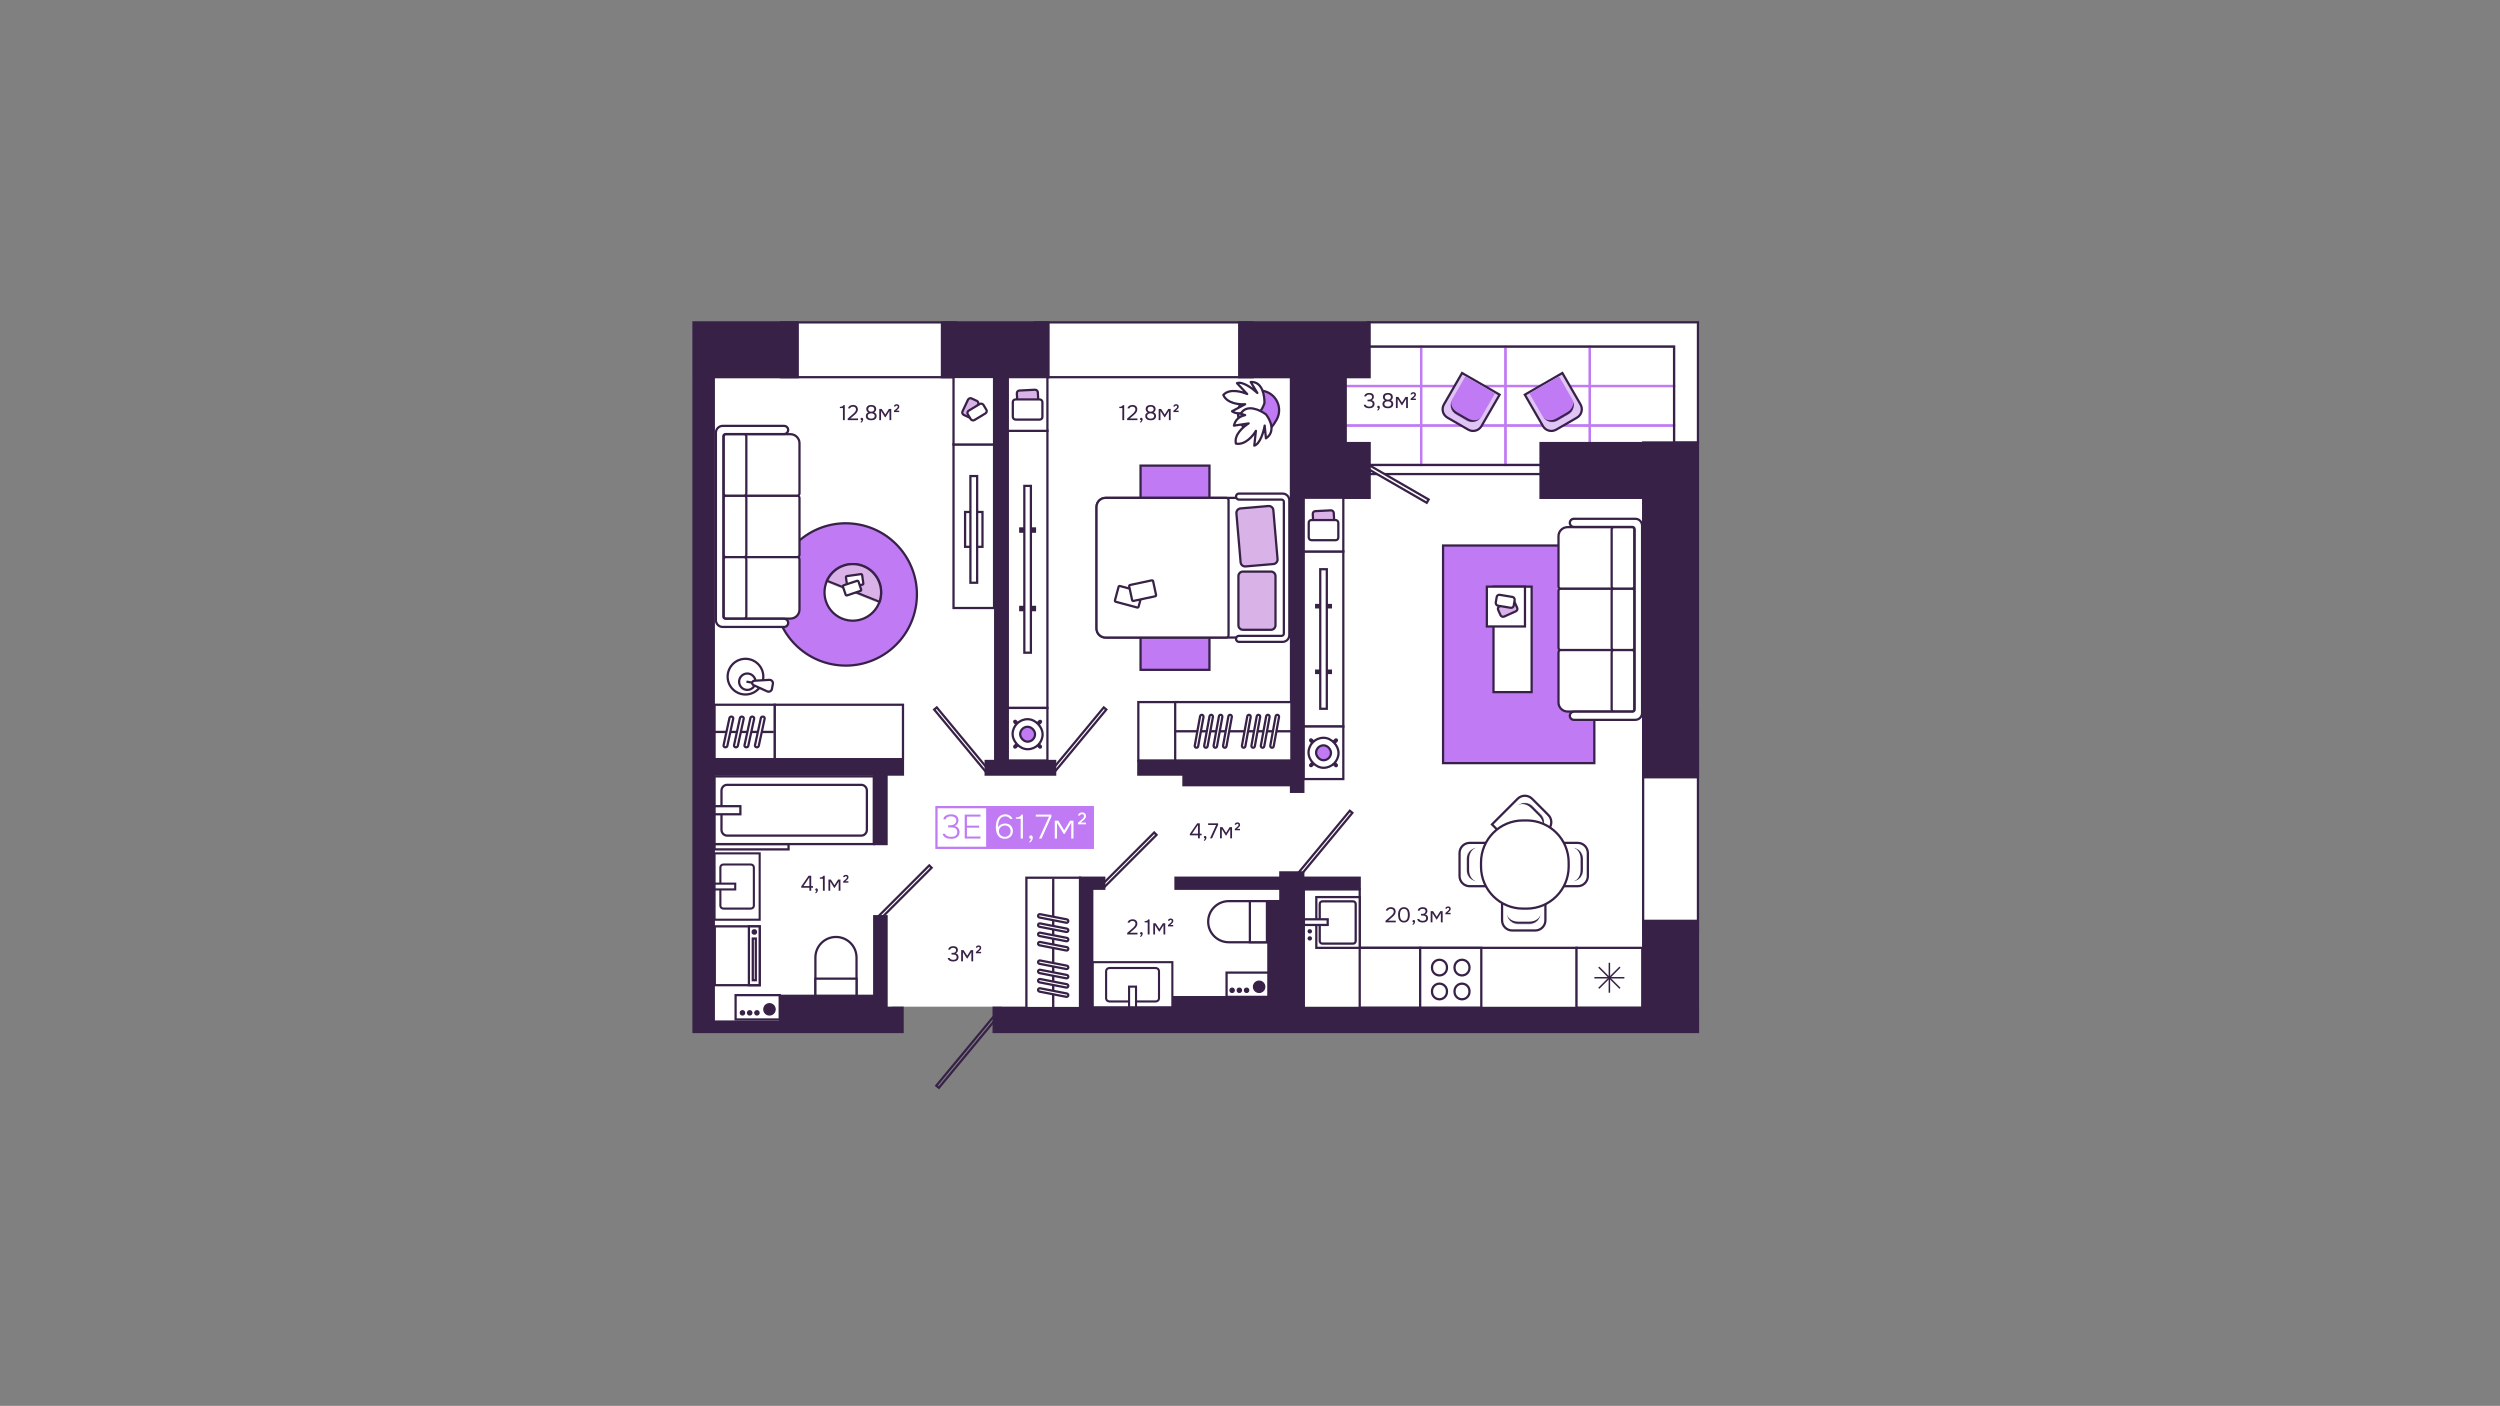 <svg width="3841" height="2160" viewBox="0 0 3841 2160" fill="none" xmlns="http://www.w3.org/2000/svg">
<rect x="0" y="0" width="3841" height="2160" fill="#808080" stroke="none"/>
<g clip-path="url(#clip0_215_64958)">
<path d="M1888.71 1581.12L2607.55 1573.41V732.561V695.442L2607.46 495.987H2048.25H2044.69H1095.45V1587.07H1353.3L1370.81 1546.6H1539.06L1565.49 1581.65L1888.71 1581.12Z" fill="white"/>
<rect x="2313" y="593.019" width="60.545" height="129.573" transform="rotate(-90 2313 593.019)" stroke="#BF7AF4" stroke-width="3.466"/>
<rect x="2313" y="653.716" width="60.545" height="129.573" transform="rotate(-90 2313 653.716)" stroke="#BF7AF4" stroke-width="3.466"/>
<rect x="2313" y="714.414" width="60.545" height="129.573" transform="rotate(-90 2313 714.414)" stroke="#BF7AF4" stroke-width="3.466"/>
<rect x="2053.86" y="593.019" width="60.545" height="129.573" transform="rotate(-90 2053.86 593.019)" stroke="#BF7AF4" stroke-width="3.466"/>
<rect x="2053.86" y="653.716" width="60.545" height="129.573" transform="rotate(-90 2053.86 653.716)" stroke="#BF7AF4" stroke-width="3.466"/>
<rect x="2053.86" y="714.414" width="60.545" height="129.573" transform="rotate(-90 2053.86 714.414)" stroke="#BF7AF4" stroke-width="3.466"/>
<rect x="2442.58" y="593.019" width="60.545" height="129.573" transform="rotate(-90 2442.58 593.019)" stroke="#BF7AF4" stroke-width="3.466"/>
<rect x="2442.58" y="653.716" width="60.545" height="129.573" transform="rotate(-90 2442.58 653.716)" stroke="#BF7AF4" stroke-width="3.466"/>
<rect x="2442.58" y="714.414" width="60.545" height="129.573" transform="rotate(-90 2442.58 714.414)" stroke="#BF7AF4" stroke-width="3.466"/>
<rect x="2183.43" y="593.019" width="60.545" height="129.573" transform="rotate(-90 2183.43 593.019)" stroke="#BF7AF4" stroke-width="3.466"/>
<rect x="2183.43" y="653.716" width="60.545" height="129.573" transform="rotate(-90 2183.43 653.716)" stroke="#BF7AF4" stroke-width="3.466"/>
<rect x="2183.43" y="714.414" width="60.545" height="129.573" transform="rotate(-90 2183.43 714.414)" stroke="#BF7AF4" stroke-width="3.466"/>
<rect width="14.047" height="265.055" transform="matrix(4.37114e-08 -1 -1 -4.37114e-08 2369.39 728.331)" stroke="#372147" stroke-width="3.466"/>
<rect width="5.846" height="106.326" transform="matrix(0.5 -0.866 -0.866 -0.5 2192.03 772.5)" fill="white" stroke="#372147" stroke-width="3.466"/>
<rect x="2524.53" y="1090.21" width="84.199" height="343.189" stroke="#372147" stroke-width="3.466"/>
<path d="M1695.82 1086.88L1617.75 1181.06L1621.72 1184.35L1699.78 1090.17L1695.82 1086.88Z" stroke="#372147" stroke-width="3.466"/>
<path d="M1439.25 1086.88L1517.31 1181.06L1513.34 1184.35L1435.28 1090.17L1439.25 1086.88Z" stroke="#372147" stroke-width="3.466"/>
<g clip-path="url(#clip1_215_64958)">
<circle cx="9.633" cy="9.633" r="8.613" transform="matrix(-4.37114e-08 -1 -1 4.37114e-08 1944.15 1525.72)" fill="#372147" stroke="#372147" stroke-width="2.039"/>
<circle cx="4.245" cy="4.245" r="3.226" transform="matrix(-4.37114e-08 -1 -1 4.37114e-08 1919.49 1525.72)" fill="#372147" stroke="#372147" stroke-width="2.039"/>
<circle cx="4.245" cy="4.245" r="3.226" transform="matrix(-4.37114e-08 -1 -1 4.37114e-08 1908.38 1525.72)" fill="#372147" stroke="#372147" stroke-width="2.039"/>
<circle cx="4.245" cy="4.245" r="3.226" transform="matrix(-4.37114e-08 -1 -1 4.37114e-08 1897.26 1525.72)" fill="#372147" stroke="#372147" stroke-width="2.039"/>
</g>
<rect x="-1.733" y="-1.733" width="37.309" height="65.851" transform="matrix(-4.37114e-08 -1 -1 4.37114e-08 1948.61 1529.85)" stroke="#372147" stroke-width="3.466"/>
<path d="M1773.32 1279.05L1692.59 1359.78L1696.23 1363.43L1776.96 1282.7L1773.32 1279.05Z" stroke="#372147" stroke-width="3.466"/>
<path d="M1427.72 1329.61L1346.99 1410.34L1350.63 1413.98L1431.36 1333.25L1427.72 1329.61Z" stroke="#372147" stroke-width="3.466"/>
<path d="M1527 1561.26L1438.53 1668L1442.5 1671.28L1530.97 1564.55L1527 1561.26Z" stroke="#372147" stroke-width="3.466"/>
<rect x="1589.91" y="495.313" width="334.618" height="84.199" stroke="#372147" stroke-width="3.466"/>
<rect x="1200.33" y="495.313" width="268.39" height="84.199" stroke="#372147" stroke-width="3.466"/>
<path fill-rule="evenodd" clip-rule="evenodd" d="M1227.37 493.58H1063.75V581.245H1063.77V1567.77V1579.18V1587.28H1217.16H1330.95H1388.48V1546.57H1363.85V1405.93H1341.43V1528.21H1196.66V1567.77H1098.41V1191.8H1341.43V1298.58H1363.85V1191.8H1389.02V1167.36H1098.41V581.245H1227.37V493.58ZM1445.46 493.58H1612.66V581.245H1549.68V1167.4H1622.86V1191.84H1512.65V1167.4H1527.25V581.245H1445.46V493.58ZM1902.18 493.58H2106.02V581.245H2069.31V678.983H2106.08V766.648H2004.19V1218.31H1981.76V1208.12H1816.51V1191.84H1747.18V1167.4H1816.51H1857.39H1981.76V766.648H1981.66V730.058V678.983V581.245H1902.18V493.58ZM2522.8 1195.96H2610.46V678.074H2522.8V678.983L2365.13 678.983V766.648H2522.8V1195.96ZM1524.91 1587.28H2610.53V1546.57H2610.46V1413.02H2522.8V1546.57H2004.09V1367.22H2090.78V1346.75H2004.09V1338.62H1965.36V1346.75H1804.29V1367.22H1965.36V1382.73H1946.98V1530.28H1800.18V1546.57H1679.88V1367.22H1698.32V1346.75H1675.89L1657.45 1346.75V1546.57H1524.91V1587.28Z" fill="#372147"/>
<path d="M2073.85 1245.6L1995.79 1339.78L1999.75 1343.07L2077.81 1248.89L2073.85 1245.6Z" stroke="#372147" stroke-width="3.466"/>
<path d="M2572.02 534.237L2572.02 680.275L2608.73 680.275L2608.73 495.195L2100.99 495.195L2100.99 532.504L2570.28 532.504L2572.02 532.504L2572.02 534.237Z" stroke="#372147" stroke-width="3.466"/>
<rect x="1548.41" y="661.636" width="60.84" height="426.039" fill="white" stroke="#372147" stroke-width="3.466"/>
<rect x="1548.41" y="1087.68" width="60.84" height="80.733" fill="white" stroke="#372147" stroke-width="3.466"/>
<rect x="1565.8" y="810.169" width="26.052" height="8.436" fill="#372147"/>
<rect x="1565.8" y="930.709" width="26.052" height="8.436" fill="#372147"/>
<rect x="1573.78" y="746.505" width="10.091" height="256.302" fill="white" stroke="#372147" stroke-width="3.466"/>
<rect x="1555.21" y="1147.28" width="60.606" height="6.195" rx="3.097" transform="rotate(-45 1555.21 1147.28)" fill="#372147"/>
<rect x="1559.59" y="1104.43" width="60.606" height="6.195" rx="3.097" transform="rotate(45 1559.59 1104.43)" fill="#372147"/>
<rect x="1555.76" y="1104.98" width="46.118" height="46.118" rx="23.059" fill="white" stroke="#372147" stroke-width="3.466"/>
<rect x="1567.38" y="1116.59" width="22.892" height="22.892" rx="11.446" fill="#BF7AF4" stroke="#372147" stroke-width="3.466"/>
<path d="M1960.7 645.974C1969.45 631.86 1965.1 613.326 1950.98 604.578C1936.87 595.83 1918.34 600.18 1909.59 614.294L1906.55 619.194C1897.8 633.308 1902.15 651.841 1916.27 660.589C1930.38 669.337 1948.92 664.987 1957.66 650.873L1960.7 645.974Z" fill="#BF7AF4" stroke="#372147" stroke-width="3.478"/>
<path d="M1911.26 641.938C1928.4 648.9 1939.7 629.216 1942.68 619.339C1943 609.046 1940.05 585.777 1921.58 586.91L1931.79 603.726C1924.96 597.296 1909.13 585.291 1900.51 588.715L1916.14 605.345C1908.02 601.853 1889.07 596.232 1879.51 606.849C1885.19 619.987 1904.23 621.791 1913.04 621.051L1892.91 631.853C1900 637.844 1916.07 634.374 1924.6 630.442L1911.26 641.938Z" fill="white" stroke="#372147" stroke-width="3.478" stroke-linejoin="round"/>
<path d="M1944.99 673.441C1960.45 663.264 1951.41 644.621 1944.96 636.572C1936.65 630.465 1915.8 619.709 1906.28 635.577L1913.03 637.821C1903.85 639.81 1897.89 644.922 1895.82 653.966L1918.39 650.519C1910.9 655.215 1895.54 667.636 1898.88 681.56C1912.92 684.313 1925.19 669.648 1929.57 661.969L1927.07 684.66C1936.02 682.208 1941.46 663.102 1943.06 653.85L1944.99 673.441Z" fill="white" stroke="#372147" stroke-width="3.478" stroke-linejoin="round"/>
<path d="M1809.9 1168.4L1809.9 1078.69L1748.93 1078.69L1748.93 1168.4L1809.9 1168.4Z" fill="white" stroke="#372147" stroke-width="3.478"/>
<path d="M1984.1 1168.4L1984.1 1078.69L1805.56 1078.69L1805.56 1168.4L1984.1 1168.4Z" fill="white" stroke="#372147" stroke-width="3.478"/>
<path d="M1982.19 1123.59L1982.19 1123.48L1805.91 1123.48L1805.91 1123.59L1982.19 1123.59Z" fill="white" stroke="#372147" stroke-width="3.478"/>
<path d="M1956.93 1146.53L1965.09 1101.65C1965.38 1100.11 1964.43 1098.61 1962.99 1098.31C1961.54 1098.01 1960.14 1099.02 1959.86 1100.57L1951.7 1145.44C1951.42 1146.99 1952.36 1148.48 1953.81 1148.78C1955.25 1149.08 1956.65 1148.07 1956.93 1146.53Z" fill="white" stroke="#372147" stroke-width="3.478"/>
<path d="M1942.42 1146.53L1950.58 1101.65C1950.86 1100.11 1949.92 1098.61 1948.47 1098.31C1947.03 1098.01 1945.63 1099.02 1945.35 1100.57L1937.18 1145.44C1936.9 1146.99 1937.84 1148.48 1939.29 1148.78C1940.73 1149.08 1942.13 1148.07 1942.42 1146.53Z" fill="white" stroke="#372147" stroke-width="3.478"/>
<path d="M1927.93 1146.53L1936.1 1101.65C1936.38 1100.11 1935.44 1098.61 1933.99 1098.31C1932.55 1098.01 1931.15 1099.02 1930.86 1100.57L1922.7 1145.44C1922.42 1146.99 1923.36 1148.48 1924.81 1148.78C1926.25 1149.08 1927.65 1148.07 1927.93 1146.53Z" fill="white" stroke="#372147" stroke-width="3.478"/>
<path d="M1913.38 1146.53L1921.55 1101.65C1921.83 1100.11 1920.89 1098.61 1919.44 1098.31C1917.99 1098.01 1916.59 1099.02 1916.31 1100.57L1908.15 1145.44C1907.87 1146.99 1908.81 1148.48 1910.26 1148.78C1911.7 1149.08 1913.1 1148.07 1913.38 1146.53Z" fill="white" stroke="#372147" stroke-width="3.478"/>
<path d="M1884.39 1146.53L1892.56 1101.65C1892.84 1100.11 1891.89 1098.61 1890.45 1098.31C1889 1098.01 1887.6 1099.02 1887.32 1100.57L1879.16 1145.44C1878.88 1146.99 1879.82 1148.48 1881.27 1148.78C1882.71 1149.08 1884.11 1148.07 1884.39 1146.53Z" fill="white" stroke="#372147" stroke-width="3.478"/>
<path d="M1869.84 1146.53L1878 1101.65C1878.28 1100.11 1877.34 1098.61 1875.89 1098.31C1874.45 1098.01 1873.05 1099.02 1872.77 1100.57L1864.6 1145.44C1864.32 1146.99 1865.27 1148.48 1866.71 1148.78C1868.16 1149.08 1869.56 1148.07 1869.84 1146.53Z" fill="white" stroke="#372147" stroke-width="3.478"/>
<path d="M1855.36 1146.53L1863.52 1101.65C1863.81 1100.11 1862.86 1098.61 1861.42 1098.31C1859.97 1098.01 1858.57 1099.02 1858.29 1100.57L1850.13 1145.44C1849.85 1146.99 1850.79 1148.48 1852.23 1148.78C1853.68 1149.08 1855.08 1148.07 1855.36 1146.53Z" fill="white" stroke="#372147" stroke-width="3.478"/>
<path d="M1840.88 1146.53L1849.05 1101.65C1849.33 1100.11 1848.38 1098.61 1846.94 1098.31C1845.49 1098.01 1844.09 1099.02 1843.81 1100.57L1835.65 1145.44C1835.37 1146.99 1836.31 1148.48 1837.76 1148.78C1839.2 1149.08 1840.6 1148.07 1840.88 1146.53Z" fill="white" stroke="#372147" stroke-width="3.478"/>
<path d="M1576.95 1548.76L1659.31 1548.76L1659.31 1348.53L1576.95 1348.53L1576.95 1548.76Z" fill="white" stroke="#372147" stroke-width="3.478"/>
<path d="M1618.09 1548.3L1618.19 1548.3L1618.19 1349.86L1618.09 1375.37L1618.09 1548.3Z" fill="white" stroke="#372147" stroke-width="3.478"/>
<path d="M1597.03 1523.52L1638.23 1531.53C1639.65 1531.81 1641.02 1530.88 1641.3 1529.46C1641.57 1528.04 1640.65 1526.67 1639.23 1526.4L1598.02 1518.39C1596.61 1518.11 1595.23 1519.04 1594.96 1520.45C1594.68 1521.87 1595.61 1523.25 1597.03 1523.52Z" fill="white" stroke="#372147" stroke-width="3.478"/>
<path d="M1597.03 1509.28L1638.23 1517.29C1639.65 1517.57 1641.02 1516.64 1641.3 1515.22C1641.57 1513.8 1640.65 1512.43 1639.23 1512.16L1598.02 1504.15C1596.61 1503.87 1595.23 1504.8 1594.96 1506.22C1594.68 1507.63 1595.61 1509.01 1597.03 1509.28Z" fill="white" stroke="#372147" stroke-width="3.478"/>
<path d="M1597.03 1495.08L1638.23 1503.09C1639.65 1503.36 1641.02 1502.44 1641.3 1501.02C1641.57 1499.6 1640.65 1498.23 1639.23 1497.95L1598.02 1489.94C1596.61 1489.67 1595.23 1490.59 1594.96 1492.01C1594.68 1493.43 1595.61 1494.8 1597.03 1495.08Z" fill="white" stroke="#372147" stroke-width="3.478"/>
<path d="M1597.03 1480.8L1638.23 1488.81C1639.65 1489.09 1641.02 1488.16 1641.3 1486.74C1641.57 1485.33 1640.65 1483.95 1639.23 1483.68L1598.03 1475.67C1596.61 1475.39 1595.23 1476.32 1594.96 1477.74C1594.68 1479.16 1595.61 1480.53 1597.03 1480.8Z" fill="white" stroke="#372147" stroke-width="3.478"/>
<path d="M1597.03 1452.36L1638.23 1460.37C1639.65 1460.64 1641.02 1459.72 1641.3 1458.3C1641.57 1456.88 1640.65 1455.51 1639.23 1455.23L1598.03 1447.23C1596.61 1446.95 1595.23 1447.88 1594.96 1449.29C1594.68 1450.71 1595.61 1452.08 1597.03 1452.36Z" fill="white" stroke="#372147" stroke-width="3.478"/>
<path d="M1597.03 1438.08L1638.23 1446.09C1639.65 1446.37 1641.02 1445.44 1641.3 1444.03C1641.57 1442.61 1640.65 1441.23 1639.23 1440.96L1598.02 1432.95C1596.61 1432.67 1595.23 1433.6 1594.96 1435.02C1594.68 1436.44 1595.61 1437.81 1597.03 1438.08Z" fill="white" stroke="#372147" stroke-width="3.478"/>
<path d="M1597.03 1423.88L1638.23 1431.89C1639.65 1432.16 1641.02 1431.24 1641.3 1429.82C1641.57 1428.4 1640.65 1427.03 1639.23 1426.75L1598.02 1418.74C1596.61 1418.47 1595.23 1419.4 1594.96 1420.81C1594.68 1422.23 1595.61 1423.6 1597.03 1423.88Z" fill="white" stroke="#372147" stroke-width="3.478"/>
<path d="M1597.03 1409.68L1638.23 1417.69C1639.65 1417.96 1641.02 1417.04 1641.3 1415.62C1641.57 1414.2 1640.65 1412.83 1639.23 1412.55L1598.03 1404.54C1596.61 1404.27 1595.23 1405.19 1594.96 1406.61C1594.68 1408.03 1595.61 1409.4 1597.03 1409.68Z" fill="white" stroke="#372147" stroke-width="3.478"/>
<path d="M1387.35 1166.36L1387.35 1082.77L1190.12 1082.77L1190.12 1166.36L1387.35 1166.36Z" fill="white" stroke="#372147" stroke-width="3.478"/>
<path d="M1190.13 1166.36L1190.13 1082.77L1097.85 1082.77L1097.85 1166.36L1190.13 1166.36Z" fill="white" stroke="#372147" stroke-width="3.478"/>
<path d="M1187.03 1124.61L1187.03 1124.5L1099.39 1124.5L1099.39 1124.61L1187.03 1124.61Z" fill="white" stroke="#372147" stroke-width="3.478"/>
<path d="M1165.76 1145.99L1174.82 1104.17C1175.13 1102.73 1174.08 1101.34 1172.48 1101.06C1170.88 1100.78 1169.32 1101.72 1169.01 1103.16L1159.95 1144.98C1159.64 1146.42 1160.69 1147.81 1162.29 1148.09C1163.9 1148.37 1165.45 1147.43 1165.76 1145.99Z" fill="white" stroke="#372147" stroke-width="3.478"/>
<path d="M1149.66 1145.99L1158.71 1104.17C1159.02 1102.73 1157.98 1101.34 1156.37 1101.06C1154.77 1100.78 1153.22 1101.72 1152.91 1103.16L1143.85 1144.98C1143.54 1146.42 1144.58 1147.81 1146.19 1148.09C1147.79 1148.37 1149.34 1147.43 1149.66 1145.99Z" fill="white" stroke="#372147" stroke-width="3.478"/>
<path d="M1133.6 1145.99L1142.65 1104.17C1142.96 1102.73 1141.92 1101.34 1140.31 1101.06C1138.71 1100.78 1137.16 1101.72 1136.85 1103.16L1127.79 1144.98C1127.48 1146.42 1128.52 1147.81 1130.13 1148.09C1131.73 1148.37 1133.28 1147.43 1133.6 1145.99Z" fill="white" stroke="#372147" stroke-width="3.478"/>
<path d="M1117.49 1145.99L1126.55 1104.17C1126.86 1102.73 1125.82 1101.34 1124.21 1101.06C1122.61 1100.78 1121.06 1101.72 1120.74 1103.16L1111.69 1144.98C1111.38 1146.42 1112.42 1147.81 1114.03 1148.09C1115.63 1148.37 1117.18 1147.43 1117.49 1145.99Z" fill="white" stroke="#372147" stroke-width="3.478"/>
<rect x="1464.99" y="682.74" width="62.279" height="251.414" fill="white" stroke="#372147" stroke-width="3.466"/>
<rect x="1464.99" y="579.206" width="62.279" height="103.707" fill="white" stroke="#372147" stroke-width="3.466"/>
<rect x="1482.76" y="786.604" width="26.729" height="53.526" stroke="#372147" stroke-width="3.466"/>
<rect x="1490.94" y="731.405" width="10.354" height="163.923" fill="white" stroke="#372147" stroke-width="3.466"/>
<path d="M1407.59 929.261C1398.77 988.993 1343.21 1030.27 1283.48 1021.46C1223.74 1012.65 1182.46 957.083 1191.28 897.351C1200.09 837.618 1255.65 796.338 1315.39 805.15C1375.12 813.962 1416.4 869.528 1407.59 929.261Z" fill="#BF7AF4" stroke="#372147" stroke-width="3.478"/>
<path d="M1310.25 866.674C1334.26 866.674 1353.72 886.138 1353.72 910.148C1353.72 934.159 1334.26 953.623 1310.25 953.623C1286.24 953.623 1266.78 934.159 1266.78 910.148C1266.78 886.138 1286.24 866.674 1310.25 866.674Z" fill="white" stroke="#372147" stroke-width="3.478"/>
<mask id="mask0_215_64958" style="mask-type:luminance" maskUnits="userSpaceOnUse" x="1268" y="864" width="88" height="63">
<path d="M1352.23 926.943C1356.69 915.811 1356.54 903.364 1351.81 892.34C1347.09 881.318 1338.18 872.624 1327.05 868.171C1315.91 863.716 1303.47 863.867 1292.45 868.59C1281.42 873.313 1272.73 882.221 1268.27 893.353L1310.25 910.148L1352.23 926.943Z" fill="white"/>
</mask>
<g mask="url(#mask0_215_64958)">
<path d="M1352.23 926.943C1356.69 915.811 1356.54 903.364 1351.81 892.34C1347.09 881.318 1338.18 872.624 1327.05 868.171C1315.91 863.716 1303.47 863.867 1292.45 868.59C1281.42 873.313 1272.73 882.221 1268.27 893.353L1310.25 910.148L1352.23 926.943Z" fill="#D9B2E7" stroke="#372147" stroke-width="6.956"/>
</g>
<path d="M1324.94 898.284L1303.51 901.34C1302.56 901.476 1301.68 900.815 1301.54 899.864L1299.72 887.105C1299.59 886.154 1300.25 885.274 1301.2 885.138L1322.63 882.083C1323.58 881.947 1324.46 882.608 1324.59 883.559L1326.41 896.317C1326.55 897.268 1325.89 898.149 1324.94 898.284Z" fill="white" stroke="#372147" stroke-width="3.478"/>
<path d="M1321.95 907.862L1301.43 914.74C1300.52 915.045 1299.53 914.554 1299.23 913.644L1295.13 901.424C1294.83 900.513 1295.32 899.528 1296.23 899.222L1316.75 892.345C1317.66 892.039 1318.65 892.53 1318.95 893.441L1323.05 905.66C1323.35 906.571 1322.86 907.557 1321.95 907.862Z" fill="white" stroke="#372147" stroke-width="3.478"/>
<path d="M1135.21 855.975L1224.85 855.975C1226.77 855.975 1228.33 854.418 1228.33 852.497L1228.33 765.029C1228.33 763.108 1226.77 761.551 1224.85 761.551L1135.21 761.551C1133.29 761.551 1131.73 763.108 1131.73 765.029L1131.73 852.497C1131.73 854.418 1133.29 855.975 1135.21 855.975Z" fill="white" stroke="#372147" stroke-width="3.478"/>
<path d="M1228.33 936.487C1228.33 944.169 1222.11 950.398 1214.43 950.398L1135.21 950.398C1133.29 950.398 1131.74 948.841 1131.74 946.921L1131.74 859.454C1131.74 857.532 1133.29 855.975 1135.21 855.975L1224.86 855.975C1226.78 855.975 1228.33 857.532 1228.33 859.454L1228.33 936.487Z" fill="white" stroke="#372147" stroke-width="3.478"/>
<path d="M1228.33 758.043C1228.33 759.962 1226.78 761.519 1224.86 761.519L1135.21 761.519C1133.29 761.519 1131.74 759.962 1131.74 758.043L1131.74 670.575C1131.74 668.653 1133.29 667.096 1135.21 667.096L1214.43 667.096C1222.11 667.096 1228.33 673.325 1228.33 681.009L1228.33 758.043Z" fill="white" stroke="#372147" stroke-width="3.478"/>
<path d="M1115.35 855.975L1143.17 855.975C1145.1 855.975 1146.65 854.417 1146.65 852.497L1146.65 765.029C1146.65 763.108 1145.1 761.551 1143.17 761.551L1115.35 761.551C1113.43 761.551 1111.87 763.108 1111.87 765.029L1111.87 852.497C1111.87 854.417 1113.43 855.975 1115.35 855.975Z" fill="white" stroke="#372147" stroke-width="3.478"/>
<path d="M1115.35 761.52L1143.17 761.52C1145.1 761.52 1146.65 759.962 1146.65 758.041L1146.65 670.574C1146.65 668.653 1145.1 667.096 1143.17 667.096L1115.35 667.096C1113.43 667.096 1111.87 668.653 1111.87 670.574L1111.87 758.041C1111.87 759.962 1113.43 761.52 1115.35 761.52Z" fill="white" stroke="#372147" stroke-width="3.478"/>
<path d="M1115.35 950.398L1143.17 950.398C1145.1 950.398 1146.65 948.841 1146.65 946.92L1146.65 859.452C1146.65 857.531 1145.1 855.974 1143.17 855.974L1115.35 855.974C1113.43 855.974 1111.87 857.531 1111.87 859.452L1111.87 946.92C1111.87 948.841 1113.43 950.398 1115.35 950.398Z" fill="white" stroke="#372147" stroke-width="3.478"/>
<path fill-rule="evenodd" clip-rule="evenodd" d="M1099.93 952.81C1099.93 958.572 1104.6 963.244 1110.36 963.244L1204.69 963.244C1208.13 963.244 1210.95 960.439 1210.95 956.976C1210.95 953.516 1208.13 950.71 1204.69 950.71L1114.75 950.71C1112.83 950.71 1111.28 949.151 1111.28 947.231L1111.28 670.325C1111.28 668.405 1112.83 666.846 1114.75 666.846L1204.69 666.846C1208.13 666.846 1210.95 664.043 1210.95 660.585C1210.95 657.127 1208.13 654.321 1204.69 654.321L1110.36 654.321C1104.6 654.321 1099.93 658.994 1099.93 664.758L1099.93 952.81Z" fill="white"/>
<path d="M1204.69 961.505L1110.36 961.505L1110.36 964.983L1204.69 964.983L1204.69 961.505ZM1204.69 948.97L1114.76 948.97L1114.76 952.449L1204.69 952.449L1204.69 948.97ZM1114.76 948.97C1113.79 948.97 1113.02 948.191 1113.02 947.231L1109.53 947.231C1109.53 950.113 1111.87 952.449 1114.76 952.449L1114.76 948.97ZM1113.02 947.231L1113.02 670.325L1109.53 670.325L1109.53 947.231L1113.02 947.231ZM1113.02 670.325C1113.02 669.365 1113.79 668.585 1114.76 668.585L1114.76 665.109C1111.87 665.109 1109.53 667.443 1109.53 670.325L1113.02 670.325ZM1114.76 668.585L1204.69 668.585L1204.69 665.109L1114.76 665.109L1114.76 668.585ZM1110.36 656.06L1204.69 656.06L1204.69 652.584L1110.36 652.584L1110.36 656.06ZM1101.66 952.81L1101.66 664.757L1098.17 664.757L1098.17 952.81L1101.66 952.81ZM1110.36 652.584C1103.63 652.584 1098.17 658.033 1098.17 664.757L1101.66 664.757C1101.66 659.953 1105.55 656.06 1110.36 656.06L1110.36 652.584ZM1212.69 660.585C1212.69 656.164 1209.11 652.584 1204.69 652.584L1204.69 656.06C1207.19 656.06 1209.2 658.086 1209.2 660.585L1212.69 660.585ZM1204.69 668.585C1209.11 668.585 1212.69 665.002 1212.69 660.585L1209.2 660.585C1209.2 663.083 1207.19 665.109 1204.69 665.109L1204.69 668.585ZM1212.69 956.976C1212.69 952.555 1209.11 948.97 1204.69 948.97L1204.69 952.449C1207.19 952.449 1209.2 954.475 1209.2 956.976L1212.69 956.976ZM1110.36 961.505C1105.55 961.505 1101.66 957.612 1101.66 952.81L1098.17 952.81C1098.17 959.534 1103.63 964.983 1110.36 964.983L1110.36 961.505ZM1204.69 964.983C1209.11 964.983 1212.69 961.398 1212.69 956.976L1209.2 956.976C1209.2 959.478 1207.19 961.505 1204.69 961.505L1204.69 964.983Z" fill="#372147"/>
<path d="M1123.43 1023.14C1114.34 1035.24 1116.77 1052.43 1128.87 1061.53C1140.98 1070.63 1158.16 1068.19 1167.26 1056.09C1176.36 1043.98 1173.93 1026.8 1161.82 1017.7C1149.72 1008.6 1132.53 1011.03 1123.43 1023.14Z" fill="white" stroke="#372147" stroke-width="3.478"/>
<path d="M1137.67 1040.41C1133.81 1046.2 1135.39 1054.02 1141.18 1057.87C1146.97 1061.72 1154.79 1060.15 1158.64 1054.36C1162.49 1048.56 1160.92 1040.75 1155.13 1036.9C1149.33 1033.04 1141.52 1034.62 1137.67 1040.41Z" fill="white" stroke="#372147" stroke-width="3.478"/>
<path d="M1186.01 1058.44L1187.46 1050.74C1188.08 1047.41 1185.42 1044.35 1182.03 1044.56L1158.97 1045.88C1157.34 1045.97 1155.98 1047.15 1155.69 1048.75C1155.39 1050.37 1156.22 1051.96 1157.7 1052.63L1178.72 1062.23C1181.8 1063.64 1185.39 1061.77 1186.01 1058.44Z" fill="white" stroke="#372147" stroke-width="3.478"/>
<path d="M1155.78 1048.86L1146.87 1047.27" stroke="#372147" stroke-width="3.478"/>
<rect x="1477.07" y="635.713" width="27.993" height="17.23" rx="4.077" transform="rotate(-64.83 1477.07 635.713)" fill="#D9B2E7" stroke="#372147" stroke-width="3.466"/>
<rect x="1484.84" y="633.042" width="27.993" height="16.911" rx="4.077" transform="rotate(-31.144 1484.84 633.042)" fill="white" stroke="#372147" stroke-width="3.466"/>
<path d="M1167.16 1311.11H1097.85V1413.05H1167.16V1311.11Z" fill="white" stroke="#372147" stroke-width="3.241"/>
<path d="M1153.46 1328.23H1111.55C1108.91 1328.23 1106.78 1330.21 1106.78 1332.66V1391.52C1106.78 1393.97 1108.91 1395.95 1111.55 1395.95H1153.46C1156.09 1395.95 1158.23 1393.97 1158.23 1391.52V1332.66C1158.23 1330.21 1156.09 1328.23 1153.46 1328.23Z" fill="white" stroke="#372147" stroke-width="3.241"/>
<path d="M1129.59 1357.63H1097.85V1366.53H1129.59V1357.63Z" fill="white" stroke="#372147" stroke-width="3.241"/>
<path d="M1678.88 1478.28L1678.88 1547.6L1801.21 1547.6L1801.21 1478.28L1678.88 1478.28Z" fill="white" stroke="#372147" stroke-width="3.241"/>
<path d="M1699.43 1491.99L1699.43 1533.9C1699.43 1536.54 1701.81 1538.67 1704.75 1538.67L1775.37 1538.67C1778.31 1538.67 1780.69 1536.54 1780.69 1533.9L1780.69 1491.99C1780.69 1489.36 1778.31 1487.22 1775.37 1487.22L1704.75 1487.22C1701.81 1487.22 1699.43 1489.36 1699.43 1491.99Z" fill="white" stroke="#372147" stroke-width="3.241"/>
<path d="M1734.71 1515.85L1734.71 1547.6L1745.39 1547.6L1745.39 1515.85L1734.71 1515.85Z" fill="white" stroke="#372147" stroke-width="3.241"/>
<path d="M1315.96 1471.14L1315.96 1529.78L1252.79 1529.78L1252.79 1471.14C1252.79 1453.69 1266.95 1439.55 1284.39 1439.55C1301.83 1439.55 1315.96 1453.69 1315.96 1471.14Z" fill="white" stroke="#372147" stroke-width="3.47"/>
<path d="M1252.79 1503.59L1315.96 1503.59L1315.96 1529.83L1252.79 1529.83L1252.79 1503.59Z" fill="white" stroke="#372147" stroke-width="3.47"/>
<path d="M1887.84 1384.5L1946.48 1384.5L1946.48 1447.67L1887.84 1447.67C1870.39 1447.67 1856.25 1433.52 1856.25 1416.08C1856.25 1398.64 1870.39 1384.5 1887.84 1384.5Z" fill="white" stroke="#372147" stroke-width="3.47"/>
<path d="M1920.3 1447.67L1920.3 1384.5L1946.53 1384.5L1946.53 1447.67L1920.3 1447.67Z" fill="white" stroke="#372147" stroke-width="3.47"/>
<path d="M1342.49 1296.84L1097.85 1296.84L1097.85 1192.86L1342.49 1192.86L1342.49 1296.84Z" fill="white" stroke="#372147" stroke-width="3.478"/>
<path d="M1323.29 1283.83L1117.09 1283.83C1112.35 1283.83 1108.5 1279.83 1108.5 1274.91L1108.5 1214.74C1108.5 1209.82 1112.35 1205.83 1117.09 1205.83L1323.29 1205.83C1328.03 1205.83 1331.88 1209.82 1331.88 1214.74L1331.88 1274.91C1331.88 1279.83 1328.03 1283.83 1323.29 1283.83Z" fill="white" stroke="#372147" stroke-width="3.478"/>
<path d="M1137.51 1251.05L1097.85 1251.05L1097.85 1238.62L1137.51 1238.62L1137.51 1251.05Z" fill="white" stroke="#372147" stroke-width="3.478"/>
<path d="M1098.22 1513.65L1167.17 1513.65L1167.17 1423.24L1098.22 1423.24L1098.22 1513.65Z" fill="white" stroke="#372147" stroke-width="3.478"/>
<path d="M1167.17 1513.62L1167.17 1423.29L1150.61 1423.29L1150.61 1513.62L1167.17 1513.62Z" fill="white" stroke="#372147" stroke-width="3.478"/>
<path d="M1161.2 1505.99L1161.2 1442L1156.57 1442L1156.57 1505.99L1161.2 1505.99Z" fill="white" stroke="#372147" stroke-width="3.478"/>
<circle cx="1158.96" cy="1431.87" r="4.331" fill="#372147"/>
<path fill-rule="evenodd" clip-rule="evenodd" d="M2003.21 1366.52L2003.21 1456.28L2003.21 1497.81L2003.21 1548.53L2422.65 1548.53L2422.65 1456.28L2089.06 1456.28L2089.06 1366.52L2003.21 1366.52Z" fill="white"/>
<path d="M2003.21 1456.28L2001.47 1456.28L2001.47 1456.28L2003.21 1456.28ZM2003.21 1366.52L2001.47 1366.52L2001.47 1364.78L2003.21 1364.78L2003.21 1366.52ZM2003.21 1497.81L2004.95 1497.81L2004.95 1497.81L2003.21 1497.81ZM2003.21 1548.53L2003.21 1550.27L2001.47 1550.27L2001.47 1548.53L2003.21 1548.53ZM2422.65 1548.53L2424.39 1548.53L2424.39 1550.27L2422.65 1550.27L2422.65 1548.53ZM2422.65 1456.28L2422.65 1454.54L2424.39 1454.54L2424.39 1456.28L2422.65 1456.28ZM2089.06 1456.28L2089.06 1458.02L2087.32 1458.02L2087.32 1456.28L2089.06 1456.28ZM2089.06 1366.52L2089.06 1364.78L2090.8 1364.78L2090.8 1366.52L2089.06 1366.52ZM2001.47 1456.28L2001.47 1366.52L2004.95 1366.52L2004.95 1456.28L2001.47 1456.28ZM2001.47 1497.81L2001.47 1456.28L2004.95 1456.28L2004.95 1497.81L2001.47 1497.81ZM2001.47 1548.53L2001.47 1497.81L2004.95 1497.81L2004.95 1548.53L2001.47 1548.53ZM2422.65 1550.27L2003.21 1550.27L2003.21 1546.79L2422.65 1546.79L2422.65 1550.27ZM2424.39 1456.28L2424.39 1548.53L2420.92 1548.53L2420.92 1456.28L2424.39 1456.28ZM2089.06 1454.54L2422.65 1454.54L2422.65 1458.02L2089.06 1458.02L2089.06 1454.54ZM2090.8 1366.52L2090.8 1456.28L2087.32 1456.28L2087.32 1366.52L2090.8 1366.52ZM2003.21 1364.78L2089.06 1364.78L2089.06 1368.26L2003.21 1368.26L2003.21 1364.78Z" fill="#372147"/>
<path d="M2523.17 1548.11L2422.14 1548.11L2422.14 1456.28L2523.17 1456.28L2523.17 1548.11Z" fill="white" stroke="#372147" stroke-width="3.478"/>
<path d="M2182.23 1548.11L2089.06 1548.11L2089.06 1456.28L2182.23 1456.28L2182.23 1548.11Z" fill="white" stroke="#372147" stroke-width="3.478"/>
<path d="M2472.65 1525.22L2472.65 1502.2M2472.65 1502.2L2472.65 1479.17M2472.65 1502.2L2495.69 1502.2L2449.63 1502.2" stroke="#372147" stroke-width="2.313"/>
<path d="M2456.36 1518.47L2472.64 1502.18M2472.64 1502.18L2488.92 1485.9M2472.64 1502.18L2488.92 1518.47L2456.35 1485.9" stroke="#372147" stroke-width="2.313"/>
<path d="M2022.38 1456.29L2022.38 1378.29L2089.06 1378.29L2089.06 1456.29L2022.38 1456.29Z" fill="white" stroke="#372147" stroke-width="3.478"/>
<path d="M2027.63 1445.71L2027.63 1388.9C2027.63 1386.65 2029.45 1384.82 2031.7 1384.82L2078.81 1384.82C2081.06 1384.82 2082.89 1386.65 2082.89 1388.9L2082.89 1445.71C2082.89 1447.96 2081.06 1449.79 2078.81 1449.79L2031.7 1449.79C2029.45 1449.79 2027.63 1447.96 2027.63 1445.71Z" fill="white" stroke="#372147" stroke-width="3.478"/>
<path d="M2003.35 1412.41L2039.86 1412.41L2039.86 1421.1L2003.35 1421.1L2003.35 1412.41Z" fill="white" stroke="#372147" stroke-width="3.478"/>
<path d="M2012.23 1427.53L2012.46 1427.53C2014.3 1427.53 2015.8 1429.03 2015.8 1430.87C2015.8 1432.71 2014.3 1434.2 2012.46 1434.2L2012.23 1434.2C2010.39 1434.2 2008.9 1432.71 2008.9 1430.87C2008.9 1429.03 2010.39 1427.53 2012.23 1427.53Z" fill="#372147"/>
<path d="M2012.23 1438.44L2012.46 1438.44C2014.3 1438.44 2015.8 1439.93 2015.8 1441.77C2015.8 1443.61 2014.3 1445.1 2012.46 1445.1L2012.23 1445.1C2010.39 1445.1 2008.9 1443.61 2008.9 1441.77C2008.9 1439.93 2010.39 1438.44 2012.23 1438.44Z" fill="#372147"/>
<path d="M2275.87 1548.11L2181.96 1548.11L2181.96 1456.28L2275.87 1456.28L2275.87 1548.11Z" fill="white" stroke="#372147" stroke-width="3.478"/>
<path d="M2200.14 1523.82L2200.14 1522.75C2200.14 1516.41 2205.27 1511.28 2211.61 1511.28C2217.95 1511.28 2223.09 1516.41 2223.09 1522.75L2223.09 1523.82C2223.09 1530.16 2217.95 1535.3 2211.61 1535.3C2205.27 1535.3 2200.14 1530.16 2200.14 1523.82Z" fill="white" stroke="#372147" stroke-width="3.478"/>
<path d="M2200.14 1487.14L2200.14 1486.08C2200.14 1479.74 2205.27 1474.6 2211.61 1474.6C2217.95 1474.6 2223.09 1479.74 2223.09 1486.08L2223.09 1487.14C2223.09 1493.48 2217.95 1498.62 2211.61 1498.62C2205.27 1498.62 2200.14 1493.48 2200.14 1487.14Z" fill="white" stroke="#372147" stroke-width="3.478"/>
<path d="M2234.75 1523.82L2234.75 1522.75C2234.75 1516.41 2239.89 1511.28 2246.23 1511.28C2252.56 1511.28 2257.7 1516.41 2257.7 1522.75L2257.7 1523.82C2257.7 1530.16 2252.56 1535.3 2246.23 1535.3C2239.89 1535.3 2234.75 1530.16 2234.75 1523.82Z" fill="white" stroke="#372147" stroke-width="3.478"/>
<path d="M2234.75 1487.14L2234.75 1486.08C2234.75 1479.74 2239.89 1474.6 2246.23 1474.6C2252.56 1474.6 2257.7 1479.74 2257.7 1486.08L2257.7 1487.14C2257.7 1493.48 2252.56 1498.62 2246.23 1498.62C2239.89 1498.62 2234.75 1493.48 2234.75 1487.14Z" fill="white" stroke="#372147" stroke-width="3.478"/>
<path d="M2370.61 654.678L2342.73 606.402L2400.43 573.09L2428.3 621.366C2432.41 628.478 2429.96 637.581 2422.84 641.693L2390.94 660.112C2383.82 664.224 2374.71 661.789 2370.61 654.678Z" fill="#E0C4F6" stroke="#372147" stroke-width="3.47"/>
<path d="M2392.95 645.995C2385 650.587 2374.83 647.858 2370.24 639.906L2349.78 604.47L2395.26 578.213L2415.72 613.649C2420.31 621.602 2417.59 631.774 2409.63 636.365L2392.95 645.995Z" fill="#BF7AF4"/>
<mask id="mask1_215_64958" style="mask-type:luminance" maskUnits="userSpaceOnUse" x="2349" y="578" width="69" height="71">
<path d="M2392.95 645.995C2385 650.587 2374.83 647.858 2370.24 639.905L2349.78 604.47L2395.26 578.213L2415.72 613.649C2420.31 621.601 2417.59 631.773 2409.63 636.365L2392.95 645.995Z" fill="white"/>
</mask>
<g mask="url(#mask1_215_64958)">
<path d="M2415.72 613.649C2421.27 623.264 2417.98 635.555 2408.36 641.104L2397.69 647.265C2388.08 652.815 2375.79 649.52 2370.24 639.905C2373.87 646.195 2383.27 647.582 2391.22 642.99L2407.9 633.36C2415.85 628.768 2419.35 619.939 2415.72 613.649Z" fill="#372147"/>
</g>
<path d="M2276.13 654.678L2304 606.402L2246.3 573.09L2218.43 621.366C2214.32 628.478 2216.77 637.581 2223.89 641.693L2255.79 660.112C2262.91 664.224 2272.02 661.789 2276.13 654.678Z" fill="#E0C4F6" stroke="#372147" stroke-width="3.47"/>
<path d="M2253.78 645.995C2261.73 650.587 2271.9 647.858 2276.49 639.906L2296.95 604.47L2251.47 578.213L2231.01 613.649C2226.42 621.602 2229.15 631.774 2237.1 636.365L2253.78 645.995Z" fill="#BF7AF4"/>
<mask id="mask2_215_64958" style="mask-type:luminance" maskUnits="userSpaceOnUse" x="2228" y="578" width="69" height="71">
<path d="M2253.78 645.995C2261.73 650.587 2271.9 647.858 2276.49 639.906L2296.95 604.47L2251.47 578.213L2231.01 613.649C2226.42 621.602 2229.15 631.774 2237.1 636.365L2253.78 645.995Z" fill="white"/>
</mask>
<g mask="url(#mask2_215_64958)">
<path d="M2231.01 613.649C2225.46 623.264 2228.76 635.555 2238.37 641.104L2249.04 647.265C2258.65 652.815 2270.94 649.52 2276.49 639.905C2272.86 646.195 2263.46 647.582 2255.51 642.99L2238.83 633.36C2230.88 628.768 2227.38 619.939 2231.01 613.649Z" fill="#372147"/>
</g>
<rect x="1548.41" y="579.425" width="60.84" height="82.558" fill="white" stroke="#372147" stroke-width="3.466"/>
<rect x="1562.08" y="600.223" width="32.306" height="23.968" rx="4.077" transform="rotate(-2.914 1562.08 600.223)" fill="#D9B2E7" stroke="#372147" stroke-width="3.466"/>
<rect x="1556.09" y="613.691" width="45.474" height="30.963" rx="4.077" fill="white" stroke="#372147" stroke-width="3.466"/>
<path d="M1211.52 1305.01H1097.85V1297.09H1211.52V1305.01Z" fill="white" stroke="#372147" stroke-width="3.478"/>
<path d="M1858.2 715.367L1752.35 715.367L1752.35 1029.13L1858.2 1029.13L1858.2 715.367Z" fill="#BF7AF4" stroke="#372147" stroke-width="3.478"/>
<path d="M1684.71 778.874C1684.71 771.194 1690.93 764.949 1698.62 764.949L1972.49 764.949C1974.41 764.949 1975.97 766.522 1975.97 768.442L1975.97 976.061C1975.97 977.981 1974.41 979.53 1972.49 979.53L1698.62 979.53C1690.93 979.53 1684.71 973.308 1684.71 965.629L1684.71 778.874Z" fill="white" stroke="#372147" stroke-width="3.478"/>
<path d="M1684.7 778.874C1684.7 771.194 1690.93 764.949 1698.62 764.949L1884.06 764.949C1885.98 764.949 1887.54 766.522 1887.54 768.442L1887.54 976.061C1887.54 977.981 1885.98 979.53 1884.06 979.53L1698.61 979.53C1690.93 979.53 1684.7 973.308 1684.7 965.629L1684.7 778.874Z" fill="white" stroke="#372147" stroke-width="3.478"/>
<path d="M1952.72 878.172L1909.67 878.172C1905.82 878.172 1902.71 881.286 1902.71 885.128L1902.71 960.666C1902.71 964.507 1905.82 967.622 1909.67 967.622L1952.72 967.622C1956.56 967.622 1959.68 964.507 1959.68 960.666L1959.68 885.128C1959.68 881.286 1956.56 878.172 1952.72 878.172Z" fill="#D9B2E7" stroke="#372147" stroke-width="3.478"/>
<path d="M1948.85 777.466L1905.95 781.147C1902.12 781.475 1899.29 784.845 1899.62 788.672L1906.07 863.933C1906.4 867.761 1909.77 870.598 1913.6 870.269L1956.5 866.589C1960.32 866.26 1963.16 862.891 1962.83 859.063L1956.38 783.802C1956.05 779.975 1952.68 777.138 1948.85 777.466Z" fill="#D9B2E7" stroke="#372147" stroke-width="3.478"/>
<path fill-rule="evenodd" clip-rule="evenodd" d="M1980.92 768.766C1980.92 762.983 1976.25 758.311 1970.48 758.311L1903.64 758.31C1901.09 758.31 1899.02 760.392 1899.02 762.937C1899.02 765.481 1901.09 767.563 1903.64 767.563L1969.03 767.563C1970.95 767.563 1972.51 769.112 1972.51 771.032L1972.51 973.47C1972.51 975.39 1970.95 976.939 1969.03 976.939L1903.64 976.939C1901.09 976.939 1899.02 979.021 1899.02 981.566C1899.02 984.11 1901.09 986.192 1903.64 986.192L1970.48 986.192C1976.25 986.192 1980.92 981.519 1980.92 975.76L1980.92 768.766Z" fill="white"/>
<path d="M1903.64 760.068L1970.48 760.068L1970.48 756.576L1903.64 756.576L1903.64 760.068ZM1903.64 769.297L1969.03 769.297L1969.03 765.828L1903.64 765.828L1903.64 769.297ZM1969.03 769.297C1969.99 769.297 1970.77 770.084 1970.77 771.032L1974.25 771.032C1974.25 768.164 1971.91 765.828 1969.03 765.828L1969.03 769.297ZM1970.77 771.032L1970.77 973.47L1974.25 973.47L1974.25 771.032L1970.77 771.032ZM1970.77 973.47C1970.77 974.418 1969.99 975.205 1969.03 975.205L1969.03 978.674C1971.91 978.674 1974.25 976.338 1974.25 973.47L1970.77 973.47ZM1969.03 975.205L1903.64 975.205L1903.64 978.674L1969.03 978.674L1969.03 975.205ZM1970.48 984.457L1903.64 984.457L1903.64 987.926L1970.48 987.926L1970.48 984.457ZM1979.18 768.765L1979.18 975.76L1982.66 975.76L1982.66 768.765L1979.18 768.765ZM1970.48 987.926C1977.21 987.926 1982.66 982.467 1982.66 975.76L1979.18 975.76C1979.18 980.548 1975.28 984.457 1970.48 984.457L1970.48 987.926ZM1897.28 981.565C1897.28 985.081 1900.13 987.926 1903.64 987.926L1903.64 984.457C1902.05 984.457 1900.76 983.161 1900.76 981.565L1897.28 981.565ZM1903.64 975.205C1900.13 975.205 1897.28 978.05 1897.28 981.565L1900.76 981.565C1900.76 979.969 1902.05 978.674 1903.64 978.674L1903.64 975.205ZM1897.28 762.936C1897.28 766.452 1900.13 769.297 1903.64 769.297L1903.64 765.828C1902.05 765.828 1900.76 764.532 1900.76 762.936L1897.28 762.936ZM1970.48 760.068C1975.28 760.068 1979.18 763.954 1979.18 768.765L1982.66 768.765C1982.66 762.034 1977.21 756.576 1970.48 756.576L1970.48 760.068ZM1903.64 756.576C1900.13 756.576 1897.28 759.421 1897.28 762.936L1900.76 762.936C1900.76 761.34 1902.05 760.068 1903.64 760.068L1903.64 756.576Z" fill="#372147"/>
<path d="M1714.23 924.557L1747.2 933.39C1748.12 933.639 1749.08 933.088 1749.33 932.16L1754.9 911.343C1755.15 910.415 1754.6 909.462 1753.68 909.213L1720.71 900.38C1719.78 900.131 1718.83 900.682 1718.58 901.61L1713 922.427C1712.75 923.355 1713.3 924.308 1714.23 924.557Z" fill="white" stroke="#372147" stroke-width="3.478"/>
<path d="M1741.45 923.262L1774.82 916.139C1775.76 915.938 1776.36 915.014 1776.16 914.075L1771.66 892.998C1771.46 892.059 1770.54 891.46 1769.6 891.661L1736.22 898.784C1735.28 898.985 1734.68 899.909 1734.88 900.848L1739.38 921.925C1739.58 922.864 1740.51 923.463 1741.45 923.262Z" fill="white" stroke="#372147" stroke-width="3.478"/>
<path d="M2449.52 838.125L2217.11 838.125L2217.11 1172.48L2449.52 1172.48L2449.52 838.125Z" fill="#BF7AF4" stroke="#372147" stroke-width="3.478"/>
<rect x="2003.04" y="847.287" width="60.84" height="268.931" fill="white" stroke="#372147" stroke-width="3.466"/>
<rect x="2003.04" y="764.73" width="60.84" height="82.558" fill="white" stroke="#372147" stroke-width="3.466"/>
<rect x="2016.72" y="785.528" width="32.306" height="23.968" rx="4.077" transform="rotate(-2.914 2016.72 785.528)" fill="#D9B2E7" stroke="#372147" stroke-width="3.466"/>
<rect x="2010.72" y="798.997" width="45.474" height="30.963" rx="4.077" fill="white" stroke="#372147" stroke-width="3.466"/>
<rect x="2003.04" y="1116.22" width="60.84" height="80.733" fill="white" stroke="#372147" stroke-width="3.466"/>
<rect x="2020.44" y="927.805" width="26.052" height="7.057" fill="#372147"/>
<rect x="2020.44" y="1028.64" width="26.052" height="7.057" fill="#372147"/>
<rect x="2028.42" y="874.546" width="10.091" height="214.413" fill="white" stroke="#372147" stroke-width="3.466"/>
<rect x="2009.84" y="1175.82" width="60.606" height="6.195" rx="3.097" transform="rotate(-45 2009.84 1175.82)" fill="#372147"/>
<rect x="2014.22" y="1132.97" width="60.606" height="6.195" rx="3.097" transform="rotate(45 2014.22 1132.97)" fill="#372147"/>
<rect x="2010.4" y="1133.53" width="46.118" height="46.118" rx="23.059" fill="white" stroke="#372147" stroke-width="3.466"/>
<rect x="2022.02" y="1145.14" width="22.892" height="22.892" rx="11.446" fill="#BF7AF4" stroke="#372147" stroke-width="3.466"/>
<path d="M2487.6 904.32L2397.96 904.32C2396.04 904.32 2394.48 905.877 2394.48 907.798L2394.48 995.266C2394.48 997.187 2396.04 998.744 2397.96 998.744L2487.6 998.744C2489.52 998.744 2491.08 997.187 2491.08 995.266L2491.08 907.798C2491.08 905.877 2489.52 904.32 2487.6 904.32Z" fill="white" stroke="#372147" stroke-width="3.478"/>
<path d="M2394.48 823.808C2394.48 816.126 2400.7 809.897 2408.38 809.897L2487.6 809.897C2489.52 809.897 2491.07 811.454 2491.07 813.373L2491.07 900.841C2491.07 902.763 2489.52 904.32 2487.6 904.32L2397.95 904.32C2396.03 904.32 2394.48 902.763 2394.48 900.841L2394.48 823.808Z" fill="white" stroke="#372147" stroke-width="3.478"/>
<path d="M2394.48 1002.25C2394.48 1000.33 2396.03 998.776 2397.95 998.776L2487.6 998.776C2489.52 998.776 2491.07 1000.33 2491.07 1002.25L2491.07 1089.72C2491.07 1091.64 2489.52 1093.2 2487.6 1093.2L2408.38 1093.2C2400.7 1093.2 2394.48 1086.97 2394.48 1079.29L2394.48 1002.25Z" fill="white" stroke="#372147" stroke-width="3.478"/>
<path d="M2507.46 904.32L2479.63 904.32C2477.71 904.32 2476.15 905.877 2476.15 907.798L2476.15 995.266C2476.15 997.187 2477.71 998.744 2479.63 998.744L2507.46 998.744C2509.38 998.744 2510.94 997.187 2510.94 995.266L2510.94 907.798C2510.94 905.877 2509.38 904.32 2507.46 904.32Z" fill="white" stroke="#372147" stroke-width="3.478"/>
<path d="M2507.46 998.775L2479.63 998.775C2477.71 998.775 2476.15 1000.33 2476.15 1002.25L2476.15 1089.72C2476.15 1091.64 2477.71 1093.2 2479.63 1093.2L2507.46 1093.2C2509.38 1093.2 2510.94 1091.64 2510.94 1089.72L2510.94 1002.25C2510.94 1000.33 2509.38 998.775 2507.46 998.775Z" fill="white" stroke="#372147" stroke-width="3.478"/>
<path d="M2507.46 809.897L2479.63 809.897C2477.71 809.897 2476.15 811.454 2476.15 813.375L2476.15 900.843C2476.15 902.764 2477.71 904.321 2479.63 904.321L2507.46 904.321C2509.38 904.321 2510.94 902.764 2510.94 900.843L2510.94 813.375C2510.94 811.454 2509.38 809.897 2507.46 809.897Z" fill="white" stroke="#372147" stroke-width="3.478"/>
<path fill-rule="evenodd" clip-rule="evenodd" d="M2522.88 807.484C2522.88 801.723 2518.2 797.05 2512.45 797.05L2418.12 797.05C2414.67 797.05 2411.85 799.856 2411.85 803.319C2411.85 806.779 2414.67 809.585 2418.12 809.585L2508.05 809.585C2509.97 809.585 2511.52 811.144 2511.52 813.064L2511.52 1089.97C2511.52 1091.89 2509.97 1093.45 2508.05 1093.45L2418.12 1093.45C2414.67 1093.45 2411.85 1096.25 2411.85 1099.71C2411.85 1103.17 2414.67 1105.97 2418.12 1105.97L2512.45 1105.97C2518.2 1105.97 2522.88 1101.3 2522.88 1095.54L2522.88 807.484Z" fill="white"/>
<path d="M2418.12 798.79L2512.44 798.79L2512.44 795.311L2418.12 795.311L2418.12 798.79ZM2418.12 811.324L2508.05 811.324L2508.05 807.846L2418.12 807.846L2418.12 811.324ZM2508.05 811.324C2509.02 811.324 2509.78 812.104 2509.78 813.064L2513.28 813.064C2513.28 810.182 2510.94 807.846 2508.05 807.846L2508.05 811.324ZM2509.78 813.064L2509.78 1089.97L2513.28 1089.97L2513.28 813.064L2509.78 813.064ZM2509.78 1089.97C2509.78 1090.93 2509.02 1091.71 2508.05 1091.71L2508.05 1095.19C2510.94 1095.19 2513.28 1092.85 2513.28 1089.97L2509.78 1089.97ZM2508.05 1091.71L2418.12 1091.71L2418.12 1095.19L2508.05 1095.19L2508.05 1091.71ZM2512.44 1104.23L2418.12 1104.23L2418.12 1107.71L2512.44 1107.71L2512.44 1104.23ZM2521.14 807.485L2521.14 1095.54L2524.63 1095.54L2524.63 807.485L2521.14 807.485ZM2512.44 1107.71C2519.18 1107.71 2524.63 1102.26 2524.63 1095.54L2521.14 1095.54C2521.14 1100.34 2517.26 1104.23 2512.44 1104.23L2512.44 1107.71ZM2410.12 1099.71C2410.12 1104.13 2413.7 1107.71 2418.12 1107.71L2418.12 1104.23C2415.62 1104.23 2413.61 1102.21 2413.61 1099.71L2410.12 1099.71ZM2418.12 1091.71C2413.7 1091.71 2410.12 1095.29 2410.12 1099.71L2413.61 1099.71C2413.61 1097.21 2415.62 1095.19 2418.12 1095.19L2418.12 1091.71ZM2410.12 803.319C2410.12 807.739 2413.7 811.324 2418.12 811.324L2418.12 807.846C2415.62 807.846 2413.61 805.819 2413.61 803.319L2410.12 803.319ZM2512.44 798.79C2517.26 798.79 2521.14 802.683 2521.14 807.485L2524.63 807.485C2524.63 800.761 2519.18 795.311 2512.44 795.311L2512.44 798.79ZM2418.12 795.311C2413.7 795.311 2410.12 798.896 2410.12 803.319L2413.61 803.319C2413.61 800.816 2415.62 798.79 2418.12 798.79L2418.12 795.311Z" fill="#372147"/>
<rect x="2294.62" y="901.325" width="58.574" height="162.049" fill="white" stroke="#372147" stroke-width="3.466"/>
<rect x="2284.39" y="901.325" width="58.574" height="61.172" fill="white" stroke="#372147" stroke-width="3.466"/>
<rect x="2332.66" y="937.528" width="27.993" height="17.23" rx="4.077" transform="rotate(155.784 2332.66 937.528)" fill="#D9B2E7" stroke="#372147" stroke-width="3.466"/>
<rect x="2325.03" y="934.498" width="27.993" height="16.911" rx="4.077" transform="rotate(-170.53 2325.03 934.498)" fill="white" stroke="#372147" stroke-width="3.466"/>
<path d="M2378.83 1274.26L2339.38 1313.72L2292.27 1266.62L2331.73 1227.16C2337.84 1221.06 2347.75 1221.06 2353.87 1227.16L2378.83 1252.14C2384.95 1258.25 2384.95 1268.15 2378.83 1274.26Z" fill="white" stroke="#372147" stroke-width="3.478"/>
<path d="M2367.18 1251.33C2373.97 1258.11 2373.97 1269.12 2367.18 1275.92L2339.78 1303.31L2302.65 1266.18L2330.05 1238.77C2336.84 1232 2347.85 1232 2354.64 1238.77L2367.18 1251.33Z" fill="white"/>
<mask id="mask3_215_64958" style="mask-type:luminance" maskUnits="userSpaceOnUse" x="2302" y="1233" width="71" height="71">
<path d="M2367.18 1251.33C2373.97 1258.11 2373.97 1269.12 2367.18 1275.92L2339.78 1303.31L2302.64 1266.18L2330.04 1238.77C2336.84 1232 2347.85 1232 2354.64 1238.77L2367.18 1251.33Z" fill="white"/>
</mask>
<g mask="url(#mask3_215_64958)">
<path d="M2330.04 1238.77C2338.2 1230.63 2351.41 1230.63 2359.56 1238.77L2367.18 1246.41C2375.33 1254.55 2375.33 1267.78 2367.18 1275.92C2372.61 1270.49 2371.51 1260.59 2364.72 1253.79L2352.18 1241.25C2345.39 1234.45 2335.48 1233.36 2330.04 1238.77Z" fill="#372147"/>
</g>
<path d="M2423.93 1361.57L2368.13 1361.57L2368.13 1294.98L2423.93 1294.98C2432.57 1294.98 2439.58 1301.97 2439.58 1310.62L2439.58 1345.94C2439.58 1354.57 2432.57 1361.57 2423.93 1361.57Z" fill="white" stroke="#372147" stroke-width="3.478"/>
<path d="M2431.95 1337.13C2431.95 1346.75 2424.16 1354.52 2414.56 1354.52L2375.81 1354.52L2375.81 1302.01L2414.56 1302.01C2424.16 1302.01 2431.95 1309.81 2431.95 1319.41L2431.95 1337.13Z" fill="white"/>
<mask id="mask4_215_64958" style="mask-type:luminance" maskUnits="userSpaceOnUse" x="2375" y="1302" width="57" height="53">
<path d="M2431.95 1337.13C2431.95 1346.75 2424.16 1354.52 2414.56 1354.52L2375.81 1354.52L2375.81 1302.01L2414.56 1302.01C2424.16 1302.01 2431.95 1309.81 2431.95 1319.41L2431.95 1337.13Z" fill="white"/>
</mask>
<g mask="url(#mask4_215_64958)">
<path d="M2414.56 1302.01C2426.08 1302.01 2435.43 1311.36 2435.43 1322.88L2435.43 1333.66C2435.43 1345.18 2426.08 1354.52 2414.56 1354.52C2422.24 1354.52 2428.47 1346.75 2428.47 1337.13L2428.47 1319.41C2428.47 1309.81 2422.24 1302.01 2414.56 1302.01Z" fill="#372147"/>
</g>
<path d="M2307.76 1413.96L2307.76 1358.15L2374.37 1358.15L2374.37 1413.96C2374.37 1422.59 2367.37 1429.6 2358.72 1429.6L2323.41 1429.6C2314.77 1429.6 2307.76 1422.59 2307.76 1413.96Z" fill="white" stroke="#372147" stroke-width="3.478"/>
<path d="M2332.2 1419.49C2322.6 1419.49 2314.81 1411.7 2314.81 1402.1L2314.81 1363.35L2367.32 1363.35L2367.32 1402.1C2367.32 1411.7 2359.54 1419.49 2349.93 1419.49L2332.2 1419.49Z" fill="white"/>
<mask id="mask5_215_64958" style="mask-type:luminance" maskUnits="userSpaceOnUse" x="2314" y="1363" width="54" height="57">
<path d="M2332.2 1419.49C2322.59 1419.49 2314.81 1411.7 2314.81 1402.1L2314.81 1363.35L2367.32 1363.35L2367.32 1402.1C2367.32 1411.7 2359.54 1419.49 2349.93 1419.49L2332.2 1419.49Z" fill="white"/>
</mask>
<g mask="url(#mask5_215_64958)">
<path d="M2367.32 1402.1C2367.32 1413.62 2357.98 1422.96 2346.45 1422.96L2335.68 1422.96C2324.15 1422.96 2314.81 1413.62 2314.81 1402.1C2314.81 1409.78 2322.59 1416.02 2332.2 1416.02L2349.93 1416.02C2359.54 1416.02 2367.32 1409.78 2367.32 1402.1Z" fill="#372147"/>
</g>
<path d="M2258.09 1294.98L2302.78 1294.98L2302.78 1361.6L2258.09 1361.6C2249.44 1361.6 2242.44 1354.59 2242.44 1345.96L2242.44 1310.64C2242.44 1301.99 2249.44 1294.98 2258.09 1294.98Z" fill="white" stroke="#372147" stroke-width="3.478"/>
<path d="M2253.66 1319.41C2253.66 1309.81 2261.45 1302.01 2271.05 1302.01L2309.8 1302.01L2309.8 1354.54L2271.05 1354.54C2261.45 1354.54 2253.66 1346.75 2253.66 1337.15L2253.66 1319.41Z" fill="white"/>
<mask id="mask6_215_64958" style="mask-type:luminance" maskUnits="userSpaceOnUse" x="2253" y="1302" width="57" height="53">
<path d="M2253.66 1319.41C2253.66 1309.81 2261.45 1302.01 2271.05 1302.01L2309.8 1302.01L2309.8 1354.54L2271.05 1354.54C2261.45 1354.54 2253.66 1346.75 2253.66 1337.15L2253.66 1319.41Z" fill="white"/>
</mask>
<g mask="url(#mask6_215_64958)">
<path d="M2271.05 1354.54C2259.52 1354.54 2250.18 1345.2 2250.18 1333.66L2250.18 1322.88C2250.18 1311.36 2259.52 1302.01 2271.05 1302.01C2263.37 1302.01 2257.14 1309.81 2257.14 1319.41L2257.14 1337.15C2257.14 1346.75 2263.37 1354.54 2271.05 1354.54Z" fill="#372147"/>
</g>
<path d="M2345.52 1260.52L2340.02 1260.52C2304.35 1260.52 2275.44 1289.43 2275.44 1325.09L2275.44 1331.43C2275.44 1367.1 2304.35 1396.01 2340.02 1396.01L2345.52 1396.01C2381.19 1396.01 2410.1 1367.1 2410.1 1331.43L2410.1 1325.09C2410.1 1289.43 2381.19 1260.52 2345.52 1260.52Z" fill="white" stroke="#372147" stroke-width="3.478"/>
<g clip-path="url(#clip2_215_64958)">
<circle cx="9.633" cy="9.633" r="8.613" transform="matrix(4.37114e-08 -1 -1 -4.37114e-08 1191.86 1560.39)" fill="#372147" stroke="#372147" stroke-width="2.039"/>
<circle cx="4.245" cy="4.245" r="3.226" transform="matrix(4.37114e-08 -1 -1 -4.37114e-08 1167.21 1560.39)" fill="#372147" stroke="#372147" stroke-width="2.039"/>
<circle cx="4.245" cy="4.245" r="3.226" transform="matrix(4.37114e-08 -1 -1 -4.37114e-08 1156.09 1560.39)" fill="#372147" stroke="#372147" stroke-width="2.039"/>
<circle cx="4.245" cy="4.245" r="3.226" transform="matrix(4.37114e-08 -1 -1 -4.37114e-08 1144.97 1560.39)" fill="#372147" stroke="#372147" stroke-width="2.039"/>
</g>
<rect x="-1.733" y="-1.733" width="37.309" height="67.89" transform="matrix(4.37114e-08 -1 -1 -4.37114e-08 1196.32 1564.52)" stroke="#372147" stroke-width="3.466"/>
<path d="M1464.51 1477.26C1463.59 1477.26 1462.67 1477.17 1461.74 1477C1460.82 1476.82 1459.96 1476.53 1459.16 1476.12C1458.38 1475.68 1457.7 1475.12 1457.14 1474.42C1456.59 1473.72 1456.24 1472.87 1456.09 1471.84H1459.03C1459.22 1472.41 1459.52 1472.88 1459.91 1473.25C1460.32 1473.59 1460.78 1473.88 1461.28 1474.09C1461.8 1474.31 1462.34 1474.46 1462.91 1474.55C1463.47 1474.64 1464.02 1474.68 1464.54 1474.68C1465.02 1474.68 1465.56 1474.64 1466.17 1474.55C1466.78 1474.46 1467.35 1474.28 1467.87 1474C1468.41 1473.71 1468.86 1473.3 1469.21 1472.76C1469.57 1472.19 1469.76 1471.45 1469.76 1470.54C1469.76 1469.67 1469.59 1468.97 1469.24 1468.45C1468.91 1467.93 1468.48 1467.53 1467.93 1467.24C1467.41 1466.96 1466.81 1466.78 1466.14 1466.69C1465.49 1466.6 1464.82 1466.56 1464.15 1466.56H1461.93V1464.02H1463.27C1463.86 1464.02 1464.4 1464 1464.9 1463.98C1465.4 1463.94 1465.95 1463.79 1466.56 1463.53C1467.26 1463.2 1467.81 1462.74 1468.23 1462.16C1468.64 1461.55 1468.86 1460.85 1468.88 1460.07C1468.88 1459.29 1468.75 1458.64 1468.49 1458.14C1468.23 1457.64 1467.88 1457.25 1467.44 1456.97C1467.01 1456.69 1466.52 1456.5 1465.98 1456.41C1465.43 1456.31 1464.88 1456.25 1464.31 1456.25C1463.86 1456.25 1463.38 1456.31 1462.88 1456.41C1462.4 1456.5 1461.94 1456.65 1461.51 1456.87C1461.09 1457.09 1460.72 1457.38 1460.4 1457.75C1460.07 1458.1 1459.84 1458.52 1459.71 1459.02H1456.87C1457.01 1458.07 1457.31 1457.25 1457.79 1456.58C1458.27 1455.9 1458.85 1455.35 1459.55 1454.91C1460.27 1454.48 1461.05 1454.16 1461.9 1453.97C1462.77 1453.77 1463.65 1453.67 1464.54 1453.67C1465.52 1453.67 1466.43 1453.78 1467.28 1454C1468.15 1454.2 1468.91 1454.53 1469.56 1455.01C1470.22 1455.47 1470.73 1456.08 1471.1 1456.84C1471.49 1457.6 1471.68 1458.52 1471.68 1459.61C1471.68 1460.02 1471.64 1460.47 1471.55 1460.95C1471.47 1461.41 1471.3 1461.86 1471.06 1462.32C1470.83 1462.78 1470.48 1463.23 1470.02 1463.69C1469.56 1464.15 1468.97 1464.53 1468.23 1464.83C1469.68 1465.11 1470.79 1465.75 1471.55 1466.76C1472.31 1467.73 1472.7 1468.92 1472.7 1470.31V1470.44C1472.7 1471.64 1472.48 1472.67 1472.04 1473.54C1471.63 1474.39 1471.05 1475.09 1470.31 1475.66C1469.57 1476.2 1468.7 1476.61 1467.7 1476.87C1466.7 1477.13 1465.64 1477.26 1464.51 1477.26ZM1476.73 1459.81H1480.45L1486.02 1468.42L1491.51 1459.81H1495.16V1477H1492.42V1462.87L1486.35 1472.59H1485.57L1479.47 1462.87V1477H1476.73V1459.81ZM1502.6 1459.84C1502.82 1459.64 1503.07 1459.43 1503.35 1459.19C1503.66 1458.93 1503.94 1458.65 1504.2 1458.37C1504.46 1458.07 1504.68 1457.76 1504.85 1457.46C1505.05 1457.13 1505.16 1456.82 1505.18 1456.51C1505.2 1455.93 1505.04 1455.48 1504.69 1455.18C1504.36 1454.85 1503.92 1454.7 1503.35 1454.72C1502.92 1454.74 1502.53 1454.85 1502.18 1455.04C1501.83 1455.24 1501.64 1455.58 1501.59 1456.06H1499.31C1499.33 1455.45 1499.45 1454.93 1499.67 1454.49C1499.91 1454.06 1500.21 1453.7 1500.58 1453.41C1500.97 1453.11 1501.42 1452.89 1501.92 1452.76C1502.44 1452.61 1502.97 1452.53 1503.52 1452.53C1504.69 1452.51 1505.65 1452.82 1506.39 1453.45C1507.15 1454.08 1507.53 1454.98 1507.53 1456.15C1507.53 1457.24 1507.22 1458.17 1506.62 1458.93C1506.01 1459.67 1505.31 1460.35 1504.53 1460.98L1503.35 1461.96L1502.77 1462.45H1507.4V1464.6H1499.37V1462.61L1502.6 1459.84Z" fill="#372147"/>
<path d="M1246.37 1345.49V1361.38H1249.08V1363.95H1246.37V1368.55H1243.53V1363.95H1231.01V1361.83L1242.29 1345.49H1246.37ZM1234.43 1361.38H1243.53V1348.07L1234.43 1361.38ZM1254.45 1368.62C1253.89 1368.57 1253.43 1368.39 1253.08 1368.06C1252.74 1367.74 1252.56 1367.3 1252.56 1366.76C1252.58 1366.19 1252.78 1365.75 1253.15 1365.42C1253.54 1365.07 1253.99 1364.9 1254.49 1364.9C1255.12 1364.9 1255.62 1365.13 1255.99 1365.58C1256.38 1366.04 1256.57 1366.68 1256.57 1367.51C1256.57 1367.97 1256.48 1368.47 1256.28 1369.01C1256.11 1369.58 1255.87 1370.09 1255.56 1370.54C1255.26 1371 1254.9 1371.4 1254.49 1371.75C1254.1 1372.1 1253.68 1372.35 1253.25 1372.5L1252.46 1371.42C1252.9 1371.12 1253.3 1370.71 1253.67 1370.18C1254.06 1369.66 1254.32 1369.14 1254.45 1368.62ZM1267.13 1368.55H1264.3V1350.06H1259.6V1348.13C1260.25 1348.09 1260.85 1348.04 1261.39 1347.97C1261.94 1347.88 1262.44 1347.74 1262.89 1347.55C1263.35 1347.35 1263.76 1347.09 1264.13 1346.76C1264.5 1346.44 1264.84 1346.01 1265.14 1345.49H1267.13V1368.55ZM1272.82 1351.36H1276.54L1282.12 1359.97L1287.6 1351.36H1291.25V1368.55H1288.51V1354.43L1282.44 1364.15H1281.66L1275.56 1354.43V1368.55H1272.82V1351.36ZM1298.69 1351.4C1298.91 1351.2 1299.16 1350.98 1299.44 1350.74C1299.75 1350.48 1300.03 1350.21 1300.29 1349.93C1300.55 1349.62 1300.77 1349.32 1300.94 1349.01C1301.14 1348.69 1301.25 1348.37 1301.27 1348.07C1301.29 1347.48 1301.13 1347.04 1300.78 1346.73C1300.46 1346.4 1300.01 1346.25 1299.44 1346.27C1299.01 1346.3 1298.62 1346.4 1298.27 1346.6C1297.92 1346.8 1297.73 1347.13 1297.68 1347.61H1295.4C1295.42 1347 1295.54 1346.48 1295.76 1346.05C1296 1345.61 1296.3 1345.25 1296.67 1344.97C1297.06 1344.66 1297.51 1344.45 1298.01 1344.32C1298.53 1344.16 1299.06 1344.09 1299.61 1344.09C1300.78 1344.07 1301.74 1344.37 1302.48 1345C1303.24 1345.63 1303.62 1346.53 1303.62 1347.71C1303.62 1348.8 1303.32 1349.72 1302.71 1350.48C1302.1 1351.22 1301.4 1351.91 1300.62 1352.54L1299.44 1353.52L1298.86 1354H1303.49V1356.16H1295.46V1354.17L1298.69 1351.4Z" fill="#372147"/>
<path d="M1738.35 1427.61C1738.93 1427.11 1739.57 1426.57 1740.27 1425.98C1740.99 1425.37 1741.65 1424.72 1742.26 1424.02C1742.89 1423.33 1743.42 1422.6 1743.86 1421.84C1744.29 1421.05 1744.52 1420.2 1744.54 1419.29C1744.59 1417.9 1744.19 1416.83 1743.34 1416.09C1742.49 1415.33 1741.37 1414.95 1739.98 1414.95C1738.87 1414.95 1737.9 1415.18 1737.07 1415.64C1736.25 1416.09 1735.7 1416.76 1735.44 1417.63H1732.41C1732.56 1416.74 1732.88 1415.96 1733.36 1415.31C1733.86 1414.64 1734.45 1414.08 1735.15 1413.65C1735.87 1413.21 1736.65 1412.89 1737.5 1412.67C1738.35 1412.45 1739.22 1412.34 1740.11 1412.34C1741.17 1412.34 1742.15 1412.5 1743.04 1412.8C1743.94 1413.08 1744.71 1413.51 1745.36 1414.07C1746.01 1414.64 1746.51 1415.34 1746.86 1416.19C1747.23 1417.02 1747.41 1417.96 1747.41 1419.03C1747.41 1420.1 1747.25 1421.05 1746.93 1421.9C1746.62 1422.75 1746.2 1423.53 1745.65 1424.25C1745.13 1424.97 1744.53 1425.64 1743.86 1426.27C1743.18 1426.9 1742.49 1427.53 1741.77 1428.16L1735.93 1433.09H1747.68V1435.67H1731.82V1433.32L1738.35 1427.61ZM1753.5 1435.73C1752.93 1435.69 1752.47 1435.5 1752.12 1435.18C1751.78 1434.85 1751.6 1434.42 1751.6 1433.87C1751.62 1433.31 1751.82 1432.86 1752.19 1432.53C1752.58 1432.19 1753.03 1432.01 1753.53 1432.01C1754.16 1432.01 1754.66 1432.24 1755.03 1432.7C1755.42 1433.15 1755.62 1433.8 1755.62 1434.62C1755.62 1435.08 1755.52 1435.58 1755.32 1436.12C1755.15 1436.69 1754.91 1437.2 1754.6 1437.66C1754.3 1438.11 1753.94 1438.52 1753.53 1438.86C1753.14 1439.21 1752.72 1439.46 1752.29 1439.61L1751.51 1438.54C1751.94 1438.23 1752.34 1437.82 1752.71 1437.3C1753.1 1436.78 1753.36 1436.25 1753.5 1435.73ZM1766.18 1435.67H1763.34V1417.17H1758.64V1415.25C1759.29 1415.2 1759.89 1415.15 1760.43 1415.08C1760.98 1415 1761.48 1414.85 1761.94 1414.66C1762.39 1414.46 1762.8 1414.2 1763.17 1413.88C1763.54 1413.55 1763.88 1413.13 1764.19 1412.6H1766.18V1435.67ZM1771.86 1418.48H1775.58L1781.16 1427.09L1786.64 1418.48H1790.29V1435.67H1787.55V1421.54L1781.48 1431.26H1780.7L1774.6 1421.54V1435.67H1771.86V1418.48ZM1797.74 1418.51C1797.95 1418.31 1798.2 1418.1 1798.49 1417.86C1798.79 1417.59 1799.07 1417.32 1799.33 1417.04C1799.59 1416.74 1799.81 1416.43 1799.99 1416.13C1800.18 1415.8 1800.29 1415.49 1800.31 1415.18C1800.33 1414.59 1800.17 1414.15 1799.82 1413.84C1799.5 1413.52 1799.05 1413.37 1798.49 1413.39C1798.05 1413.41 1797.66 1413.52 1797.31 1413.71C1796.96 1413.91 1796.77 1414.25 1796.72 1414.72H1794.44C1794.46 1414.12 1794.58 1413.59 1794.8 1413.16C1795.04 1412.72 1795.34 1412.36 1795.71 1412.08C1796.1 1411.78 1796.55 1411.56 1797.05 1411.43C1797.57 1411.28 1798.1 1411.2 1798.65 1411.2C1799.82 1411.18 1800.78 1411.48 1801.52 1412.11C1802.28 1412.75 1802.66 1413.65 1802.66 1414.82C1802.66 1415.91 1802.36 1416.83 1801.75 1417.59C1801.14 1418.33 1800.44 1419.02 1799.66 1419.65L1798.49 1420.63L1797.9 1421.12H1802.53V1423.27H1794.51V1421.28L1797.74 1418.51Z" fill="#372147"/>
<path d="M1727.22 645.494H1724.38V626.999H1719.69V625.074C1720.34 625.031 1720.94 624.976 1721.48 624.911C1722.02 624.824 1722.52 624.683 1722.98 624.487C1723.44 624.291 1723.85 624.03 1724.22 623.704C1724.59 623.378 1724.93 622.954 1725.23 622.432H1727.22V645.494ZM1738.22 637.437C1738.81 636.937 1739.45 636.393 1740.15 635.806C1740.87 635.197 1741.53 634.545 1742.14 633.849C1742.77 633.153 1743.3 632.425 1743.74 631.663C1744.17 630.881 1744.4 630.032 1744.42 629.119C1744.46 627.727 1744.06 626.662 1743.21 625.922C1742.37 625.161 1741.25 624.781 1739.85 624.781C1738.75 624.781 1737.78 625.009 1736.95 625.466C1736.13 625.922 1735.58 626.586 1735.32 627.455H1732.29C1732.44 626.564 1732.75 625.792 1733.23 625.139C1733.73 624.465 1734.33 623.911 1735.03 623.476C1735.74 623.041 1736.53 622.715 1737.38 622.497C1738.22 622.28 1739.09 622.171 1739.99 622.171C1741.05 622.171 1742.03 622.323 1742.92 622.628C1743.81 622.91 1744.58 623.335 1745.24 623.9C1745.89 624.465 1746.39 625.172 1746.74 626.02C1747.11 626.847 1747.29 627.793 1747.29 628.858C1747.29 629.924 1747.13 630.881 1746.8 631.729C1746.5 632.577 1746.07 633.36 1745.53 634.077C1745.01 634.795 1744.41 635.469 1743.74 636.1C1743.06 636.73 1742.37 637.361 1741.65 637.992L1735.81 642.917H1747.55V645.494H1731.7V643.146L1738.22 637.437ZM1753.37 645.559C1752.81 645.516 1752.35 645.331 1752 645.005C1751.65 644.679 1751.48 644.244 1751.48 643.7C1751.5 643.135 1751.7 642.689 1752.07 642.363C1752.46 642.015 1752.9 641.841 1753.41 641.841C1754.04 641.841 1754.54 642.069 1754.91 642.526C1755.3 642.982 1755.49 643.624 1755.49 644.45C1755.49 644.907 1755.39 645.407 1755.2 645.951C1755.03 646.516 1754.79 647.027 1754.48 647.484C1754.18 647.941 1753.82 648.343 1753.41 648.691C1753.01 649.039 1752.6 649.289 1752.17 649.441L1751.38 648.365C1751.82 648.06 1752.22 647.647 1752.59 647.125C1752.98 646.603 1753.24 646.081 1753.37 645.559ZM1776.13 639.068C1776.13 640.308 1775.89 641.362 1775.41 642.232C1774.94 643.08 1774.31 643.765 1773.52 644.287C1772.76 644.809 1771.88 645.19 1770.88 645.429C1769.9 645.646 1768.89 645.755 1767.85 645.755C1766.8 645.755 1765.78 645.646 1764.78 645.429C1763.8 645.19 1762.92 644.809 1762.14 644.287C1761.36 643.765 1760.73 643.08 1760.25 642.232C1759.79 641.362 1759.56 640.308 1759.56 639.068C1759.56 637.763 1759.9 636.643 1760.57 635.708C1761.25 634.751 1762.18 634.045 1763.38 633.588C1762.73 633.284 1762.19 632.914 1761.78 632.479C1761.37 632.044 1761.04 631.587 1760.8 631.109C1760.58 630.609 1760.43 630.119 1760.34 629.641C1760.28 629.141 1760.25 628.684 1760.25 628.271C1760.25 627.205 1760.46 626.292 1760.9 625.531C1761.33 624.748 1761.9 624.107 1762.6 623.606C1763.31 623.106 1764.13 622.747 1765.04 622.53C1765.96 622.291 1766.89 622.171 1767.85 622.171C1768.8 622.171 1769.74 622.291 1770.65 622.53C1771.57 622.747 1772.37 623.106 1773.07 623.606C1773.78 624.107 1774.36 624.748 1774.8 625.531C1775.23 626.292 1775.45 627.205 1775.45 628.271C1775.45 628.684 1775.4 629.141 1775.32 629.641C1775.23 630.119 1775.07 630.598 1774.83 631.076C1774.61 631.533 1774.29 631.979 1773.88 632.414C1773.47 632.827 1772.94 633.186 1772.28 633.49C1773.52 633.947 1774.47 634.664 1775.12 635.643C1775.8 636.622 1776.13 637.763 1776.13 639.068ZM1767.85 624.748C1767.19 624.748 1766.59 624.824 1766.02 624.976C1765.46 625.129 1764.95 625.368 1764.52 625.694C1764.11 625.998 1763.78 626.401 1763.54 626.901C1763.3 627.379 1763.18 627.967 1763.18 628.662C1763.18 629.38 1763.31 629.978 1763.57 630.456C1763.83 630.935 1764.18 631.326 1764.62 631.631C1765.05 631.935 1765.54 632.164 1766.09 632.316C1766.65 632.468 1767.24 632.544 1767.85 632.544C1768.46 632.544 1769.03 632.468 1769.58 632.316C1770.14 632.164 1770.63 631.935 1771.04 631.631C1771.48 631.326 1771.83 630.935 1772.09 630.456C1772.35 629.978 1772.49 629.424 1772.51 628.793C1772.51 628.054 1772.38 627.434 1772.12 626.934C1771.88 626.412 1771.54 625.988 1771.11 625.661C1770.7 625.335 1770.21 625.107 1769.64 624.976C1769.08 624.824 1768.48 624.748 1767.85 624.748ZM1767.85 635.056C1767.17 635.056 1766.51 635.132 1765.86 635.284C1765.23 635.415 1764.65 635.643 1764.13 635.969C1763.63 636.295 1763.23 636.719 1762.92 637.241C1762.62 637.742 1762.46 638.361 1762.46 639.101C1762.46 639.949 1762.65 640.634 1763.02 641.156C1763.39 641.678 1763.85 642.091 1764.39 642.395C1764.93 642.7 1765.51 642.906 1766.12 643.015C1766.75 643.124 1767.33 643.178 1767.85 643.178C1768.37 643.178 1768.93 643.124 1769.54 643.015C1770.17 642.906 1770.75 642.7 1771.27 642.395C1771.82 642.091 1772.27 641.678 1772.64 641.156C1773.01 640.634 1773.2 639.949 1773.2 639.101C1773.2 638.361 1773.04 637.742 1772.74 637.241C1772.44 636.719 1772.03 636.295 1771.53 635.969C1771.03 635.643 1770.46 635.415 1769.8 635.284C1769.17 635.132 1768.52 635.056 1767.85 635.056ZM1780.18 628.304H1783.9L1789.48 636.915L1794.96 628.304H1798.61V645.494H1795.87V631.37L1789.8 641.09H1789.02L1782.92 631.37V645.494H1780.18V628.304ZM1806.05 628.336C1806.27 628.141 1806.52 627.923 1806.8 627.684C1807.11 627.423 1807.39 627.151 1807.65 626.868C1807.91 626.564 1808.13 626.259 1808.3 625.955C1808.5 625.629 1808.61 625.313 1808.63 625.009C1808.65 624.422 1808.49 623.976 1808.14 623.672C1807.82 623.345 1807.37 623.193 1806.8 623.215C1806.37 623.237 1805.98 623.345 1805.63 623.541C1805.28 623.737 1805.09 624.074 1805.04 624.552H1802.76C1802.78 623.943 1802.9 623.422 1803.12 622.987C1803.36 622.552 1803.66 622.193 1804.03 621.91C1804.42 621.606 1804.87 621.388 1805.37 621.258C1805.89 621.106 1806.42 621.029 1806.97 621.029C1808.14 621.008 1809.1 621.312 1809.84 621.943C1810.6 622.573 1810.98 623.476 1810.98 624.65C1810.98 625.738 1810.68 626.662 1810.07 627.423C1809.46 628.162 1808.76 628.847 1807.98 629.478L1806.8 630.456L1806.22 630.946H1810.85V633.099H1802.82V631.109L1806.05 628.336Z" fill="#372147"/>
<path d="M1297.93 645.494H1295.09V626.999H1290.4V625.074C1291.05 625.031 1291.65 624.976 1292.19 624.911C1292.73 624.824 1293.23 624.683 1293.69 624.487C1294.15 624.291 1294.56 624.03 1294.93 623.704C1295.3 623.378 1295.64 622.954 1295.94 622.432H1297.93V645.494ZM1308.93 637.437C1309.52 636.937 1310.16 636.393 1310.86 635.806C1311.57 635.197 1312.24 634.545 1312.85 633.849C1313.48 633.153 1314.01 632.425 1314.45 631.663C1314.88 630.881 1315.11 630.032 1315.13 629.119C1315.17 627.727 1314.77 626.662 1313.92 625.922C1313.08 625.161 1311.96 624.781 1310.56 624.781C1309.45 624.781 1308.49 625.009 1307.66 625.466C1306.83 625.922 1306.29 626.586 1306.03 627.455H1303C1303.15 626.564 1303.46 625.792 1303.94 625.139C1304.44 624.465 1305.04 623.911 1305.74 623.476C1306.45 623.041 1307.24 622.715 1308.08 622.497C1308.93 622.28 1309.8 622.171 1310.69 622.171C1311.76 622.171 1312.74 622.323 1313.63 622.628C1314.52 622.91 1315.29 623.335 1315.95 623.9C1316.6 624.465 1317.1 625.172 1317.45 626.02C1317.82 626.847 1318 627.793 1318 628.858C1318 629.924 1317.84 630.881 1317.51 631.729C1317.21 632.577 1316.78 633.36 1316.24 634.077C1315.72 634.795 1315.12 635.469 1314.45 636.1C1313.77 636.73 1313.08 637.361 1312.36 637.992L1306.52 642.917H1318.26V645.494H1302.41V643.146L1308.93 637.437ZM1324.08 645.559C1323.52 645.516 1323.06 645.331 1322.71 645.005C1322.36 644.679 1322.19 644.244 1322.19 643.7C1322.21 643.135 1322.41 642.689 1322.78 642.363C1323.17 642.015 1323.61 641.841 1324.11 641.841C1324.74 641.841 1325.24 642.069 1325.61 642.526C1326.01 642.982 1326.2 643.624 1326.2 644.45C1326.2 644.907 1326.1 645.407 1325.91 645.951C1325.73 646.516 1325.49 647.027 1325.19 647.484C1324.89 647.941 1324.53 648.343 1324.11 648.691C1323.72 649.039 1323.31 649.289 1322.87 649.441L1322.09 648.365C1322.53 648.06 1322.93 647.647 1323.3 647.125C1323.69 646.603 1323.95 646.081 1324.08 645.559ZM1346.84 639.068C1346.84 640.308 1346.6 641.362 1346.12 642.232C1345.65 643.08 1345.01 643.765 1344.23 644.287C1343.47 644.809 1342.59 645.19 1341.59 645.429C1340.61 645.646 1339.6 645.755 1338.56 645.755C1337.51 645.755 1336.49 645.646 1335.49 645.429C1334.51 645.19 1333.63 644.809 1332.85 644.287C1332.06 643.765 1331.43 643.08 1330.96 642.232C1330.5 641.362 1330.27 640.308 1330.27 639.068C1330.27 637.763 1330.61 636.643 1331.28 635.708C1331.96 634.751 1332.89 634.045 1334.09 633.588C1333.43 633.284 1332.9 632.914 1332.49 632.479C1332.08 632.044 1331.75 631.587 1331.51 631.109C1331.29 630.609 1331.14 630.119 1331.05 629.641C1330.99 629.141 1330.96 628.684 1330.96 628.271C1330.96 627.205 1331.17 626.292 1331.61 625.531C1332.04 624.748 1332.61 624.107 1333.3 623.606C1334.02 623.106 1334.84 622.747 1335.75 622.53C1336.66 622.291 1337.6 622.171 1338.56 622.171C1339.51 622.171 1340.45 622.291 1341.36 622.53C1342.27 622.747 1343.08 623.106 1343.78 623.606C1344.49 624.107 1345.07 624.748 1345.5 625.531C1345.94 626.292 1346.16 627.205 1346.16 628.271C1346.16 628.684 1346.11 629.141 1346.03 629.641C1345.94 630.119 1345.78 630.598 1345.54 631.076C1345.32 631.533 1345 631.979 1344.59 632.414C1344.18 632.827 1343.64 633.186 1342.99 633.49C1344.23 633.947 1345.18 634.664 1345.83 635.643C1346.5 636.622 1346.84 637.763 1346.84 639.068ZM1338.56 624.748C1337.9 624.748 1337.29 624.824 1336.73 624.976C1336.16 625.129 1335.66 625.368 1335.23 625.694C1334.82 625.998 1334.49 626.401 1334.25 626.901C1334.01 627.379 1333.89 627.967 1333.89 628.662C1333.89 629.38 1334.02 629.978 1334.28 630.456C1334.54 630.935 1334.89 631.326 1335.33 631.631C1335.76 631.935 1336.25 632.164 1336.79 632.316C1337.36 632.468 1337.95 632.544 1338.56 632.544C1339.17 632.544 1339.74 632.468 1340.28 632.316C1340.85 632.164 1341.34 631.935 1341.75 631.631C1342.19 631.326 1342.54 630.935 1342.8 630.456C1343.06 629.978 1343.2 629.424 1343.22 628.793C1343.22 628.054 1343.09 627.434 1342.83 626.934C1342.59 626.412 1342.25 625.988 1341.82 625.661C1341.4 625.335 1340.92 625.107 1340.35 624.976C1339.78 624.824 1339.19 624.748 1338.56 624.748ZM1338.56 635.056C1337.88 635.056 1337.22 635.132 1336.57 635.284C1335.94 635.415 1335.36 635.643 1334.84 635.969C1334.34 636.295 1333.94 636.719 1333.63 637.241C1333.33 637.742 1333.17 638.361 1333.17 639.101C1333.17 639.949 1333.36 640.634 1333.73 641.156C1334.1 641.678 1334.55 642.091 1335.1 642.395C1335.64 642.7 1336.22 642.906 1336.83 643.015C1337.46 643.124 1338.03 643.178 1338.56 643.178C1339.08 643.178 1339.64 643.124 1340.25 643.015C1340.88 642.906 1341.46 642.7 1341.98 642.395C1342.52 642.091 1342.98 641.678 1343.35 641.156C1343.72 640.634 1343.91 639.949 1343.91 639.101C1343.91 638.361 1343.75 637.742 1343.45 637.241C1343.14 636.719 1342.74 636.295 1342.24 635.969C1341.74 635.643 1341.17 635.415 1340.51 635.284C1339.88 635.132 1339.23 635.056 1338.56 635.056ZM1350.89 628.304H1354.61L1360.19 636.915L1365.67 628.304H1369.32V645.494H1366.58V631.37L1360.51 641.09H1359.73L1353.63 631.37V645.494H1350.89V628.304ZM1376.76 628.336C1376.98 628.141 1377.23 627.923 1377.51 627.684C1377.82 627.423 1378.1 627.151 1378.36 626.868C1378.62 626.564 1378.84 626.259 1379.01 625.955C1379.21 625.629 1379.32 625.313 1379.34 625.009C1379.36 624.422 1379.2 623.976 1378.85 623.672C1378.52 623.345 1378.08 623.193 1377.51 623.215C1377.08 623.237 1376.69 623.345 1376.34 623.541C1375.99 623.737 1375.8 624.074 1375.75 624.552H1373.47C1373.49 623.943 1373.61 623.422 1373.83 622.987C1374.07 622.552 1374.37 622.193 1374.74 621.91C1375.13 621.606 1375.58 621.388 1376.08 621.258C1376.6 621.106 1377.13 621.029 1377.68 621.029C1378.85 621.008 1379.81 621.312 1380.55 621.943C1381.31 622.573 1381.69 623.476 1381.69 624.65C1381.69 625.738 1381.38 626.662 1380.78 627.423C1380.17 628.162 1379.47 628.847 1378.69 629.478L1377.51 630.456L1376.93 630.946H1381.56V633.099H1373.53V631.109L1376.76 628.336Z" fill="#372147"/>
<path d="M2135.18 1409.03C2135.77 1408.53 2136.41 1407.98 2137.1 1407.4C2137.82 1406.79 2138.48 1406.14 2139.09 1405.44C2139.72 1404.74 2140.26 1404.01 2140.69 1403.25C2141.13 1402.47 2141.35 1401.62 2141.38 1400.71C2141.42 1399.32 2141.02 1398.25 2140.17 1397.51C2139.32 1396.75 2138.2 1396.37 2136.81 1396.37C2135.7 1396.37 2134.73 1396.6 2133.91 1397.06C2133.08 1397.51 2132.54 1398.18 2132.28 1399.05H2129.24C2129.39 1398.15 2129.71 1397.38 2130.19 1396.73C2130.69 1396.06 2131.29 1395.5 2131.98 1395.07C2132.7 1394.63 2133.48 1394.31 2134.33 1394.09C2135.18 1393.87 2136.05 1393.76 2136.94 1393.76C2138.01 1393.76 2138.98 1393.91 2139.88 1394.22C2140.77 1394.5 2141.54 1394.92 2142.19 1395.49C2142.84 1396.06 2143.34 1396.76 2143.69 1397.61C2144.06 1398.44 2144.25 1399.38 2144.25 1400.45C2144.25 1401.51 2144.08 1402.47 2143.76 1403.32C2143.45 1404.17 2143.03 1404.95 2142.49 1405.67C2141.96 1406.39 2141.37 1407.06 2140.69 1407.69C2140.02 1408.32 2139.32 1408.95 2138.6 1409.58L2132.76 1414.51H2144.51V1417.08H2128.65V1414.74L2135.18 1409.03ZM2166.02 1405.57C2166.02 1407.05 2165.86 1408.49 2165.56 1409.91C2165.28 1411.32 2164.79 1412.58 2164.09 1413.69C2163.4 1414.78 2162.47 1415.66 2161.32 1416.33C2160.17 1417.01 2158.73 1417.35 2157.01 1417.35C2155.27 1417.35 2153.83 1417.01 2152.68 1416.33C2151.52 1415.66 2150.6 1414.78 2149.9 1413.69C2149.21 1412.58 2148.72 1411.34 2148.44 1409.97C2148.15 1408.6 2148.01 1407.14 2148.01 1405.57C2148.01 1404 2148.15 1402.54 2148.44 1401.17C2148.72 1399.77 2149.21 1398.53 2149.9 1397.45C2150.6 1396.36 2151.52 1395.48 2152.68 1394.81C2153.83 1394.11 2155.27 1393.76 2157.01 1393.76C2158.73 1393.76 2160.17 1394.1 2161.32 1394.77C2162.47 1395.45 2163.4 1396.34 2164.09 1397.45C2164.79 1398.56 2165.28 1399.82 2165.56 1401.23C2165.86 1402.64 2166.02 1404.09 2166.02 1405.57ZM2150.91 1405.57C2150.91 1406.61 2150.99 1407.68 2151.14 1408.77C2151.29 1409.85 2151.59 1410.84 2152.02 1411.73C2152.46 1412.63 2153.07 1413.35 2153.85 1413.92C2154.65 1414.49 2155.71 1414.77 2157.01 1414.77C2158.3 1414.77 2159.33 1414.49 2160.11 1413.92C2160.92 1413.35 2161.54 1412.63 2161.97 1411.73C2162.41 1410.84 2162.7 1409.85 2162.85 1408.77C2163.01 1407.68 2163.08 1406.61 2163.08 1405.57C2163.08 1404.55 2163.01 1403.49 2162.85 1402.41C2162.7 1401.32 2162.41 1400.33 2161.97 1399.44C2161.54 1398.52 2160.92 1397.78 2160.11 1397.22C2159.33 1396.63 2158.3 1396.34 2157.01 1396.34C2155.71 1396.34 2154.65 1396.63 2153.85 1397.22C2153.07 1397.78 2152.46 1398.52 2152.02 1399.44C2151.59 1400.33 2151.29 1401.32 2151.14 1402.41C2150.99 1403.49 2150.91 1404.55 2150.91 1405.57ZM2172.02 1417.15C2171.45 1417.11 2171 1416.92 2170.65 1416.6C2170.3 1416.27 2170.13 1415.83 2170.13 1415.29C2170.15 1414.72 2170.35 1414.28 2170.72 1413.95C2171.11 1413.61 2171.55 1413.43 2172.05 1413.43C2172.68 1413.43 2173.18 1413.66 2173.55 1414.12C2173.94 1414.57 2174.14 1415.21 2174.14 1416.04C2174.14 1416.5 2174.04 1417 2173.85 1417.54C2173.67 1418.11 2173.43 1418.62 2173.13 1419.07C2172.82 1419.53 2172.47 1419.93 2172.05 1420.28C2171.66 1420.63 2171.25 1420.88 2170.81 1421.03L2170.03 1419.95C2170.47 1419.65 2170.87 1419.24 2171.24 1418.72C2171.63 1418.19 2171.89 1417.67 2172.02 1417.15ZM2185.84 1417.35C2184.93 1417.35 2184.01 1417.26 2183.07 1417.08C2182.16 1416.91 2181.3 1416.62 2180.49 1416.2C2179.71 1415.77 2179.04 1415.2 2178.47 1414.51C2177.93 1413.81 2177.58 1412.95 2177.43 1411.93H2180.36C2180.56 1412.5 2180.85 1412.96 2181.24 1413.33C2181.66 1413.68 2182.11 1413.96 2182.61 1414.18C2183.14 1414.4 2183.68 1414.55 2184.24 1414.64C2184.81 1414.72 2185.35 1414.77 2185.88 1414.77C2186.35 1414.77 2186.9 1414.72 2187.51 1414.64C2188.12 1414.55 2188.68 1414.37 2189.2 1414.08C2189.75 1413.8 2190.19 1413.39 2190.54 1412.84C2190.91 1412.28 2191.09 1411.54 2191.09 1410.63C2191.09 1409.76 2190.92 1409.06 2190.57 1408.54C2190.25 1408.02 2189.81 1407.61 2189.27 1407.33C2188.75 1407.05 2188.15 1406.86 2187.47 1406.78C2186.82 1406.69 2186.16 1406.65 2185.48 1406.65H2183.27V1404.1H2184.6C2185.19 1404.1 2185.73 1404.09 2186.23 1404.07C2186.73 1404.03 2187.29 1403.87 2187.9 1403.61C2188.59 1403.29 2189.15 1402.83 2189.56 1402.24C2189.97 1401.63 2190.19 1400.94 2190.21 1400.15C2190.21 1399.37 2190.08 1398.73 2189.82 1398.23C2189.56 1397.73 2189.21 1397.34 2188.78 1397.06C2188.34 1396.77 2187.85 1396.59 2187.31 1396.5C2186.77 1396.39 2186.21 1396.34 2185.65 1396.34C2185.19 1396.34 2184.71 1396.39 2184.21 1396.5C2183.73 1396.59 2183.28 1396.74 2182.84 1396.96C2182.43 1397.18 2182.06 1397.47 2181.73 1397.84C2181.41 1398.19 2181.18 1398.61 2181.05 1399.11H2178.21C2178.34 1398.15 2178.64 1397.34 2179.12 1396.66C2179.6 1395.99 2180.19 1395.44 2180.88 1395C2181.6 1394.57 2182.39 1394.25 2183.23 1394.06C2184.1 1393.86 2184.98 1393.76 2185.88 1393.76C2186.85 1393.76 2187.77 1393.87 2188.62 1394.09C2189.49 1394.28 2190.25 1394.62 2190.9 1395.1C2191.55 1395.56 2192.06 1396.16 2192.43 1396.93C2192.82 1397.69 2193.02 1398.61 2193.02 1399.7C2193.02 1400.11 2192.98 1400.56 2192.89 1401.04C2192.8 1401.49 2192.64 1401.95 2192.4 1402.41C2192.16 1402.86 2191.81 1403.32 2191.36 1403.78C2190.9 1404.23 2190.3 1404.61 2189.56 1404.92C2191.02 1405.2 2192.13 1405.84 2192.89 1406.84C2193.65 1407.82 2194.03 1409.01 2194.03 1410.4V1410.53C2194.03 1411.72 2193.81 1412.76 2193.38 1413.63C2192.96 1414.47 2192.39 1415.18 2191.65 1415.75C2190.91 1416.29 2190.04 1416.69 2189.04 1416.95C2188.04 1417.21 2186.97 1417.35 2185.84 1417.35ZM2198.06 1399.89H2201.78L2207.36 1408.51L2212.84 1399.89H2216.49V1417.08H2213.75V1402.96L2207.69 1412.68H2206.9L2200.8 1402.96V1417.08H2198.06V1399.89ZM2223.94 1399.93C2224.16 1399.73 2224.41 1399.51 2224.69 1399.27C2224.99 1399.01 2225.27 1398.74 2225.54 1398.46C2225.8 1398.15 2226.01 1397.85 2226.19 1397.55C2226.38 1397.22 2226.49 1396.9 2226.51 1396.6C2226.54 1396.01 2226.37 1395.57 2226.03 1395.26C2225.7 1394.94 2225.25 1394.78 2224.69 1394.81C2224.25 1394.83 2223.86 1394.94 2223.51 1395.13C2223.17 1395.33 2222.97 1395.66 2222.93 1396.14H2220.64C2220.66 1395.53 2220.78 1395.01 2221 1394.58C2221.24 1394.14 2221.55 1393.78 2221.92 1393.5C2222.31 1393.2 2222.75 1392.98 2223.25 1392.85C2223.77 1392.7 2224.31 1392.62 2224.85 1392.62C2226.03 1392.6 2226.98 1392.9 2227.72 1393.53C2228.48 1394.16 2228.86 1395.07 2228.86 1396.24C2228.86 1397.33 2228.56 1398.25 2227.95 1399.01C2227.34 1399.75 2226.64 1400.44 2225.86 1401.07L2224.69 1402.05L2224.1 1402.54H2228.73V1404.69H2220.71V1402.7L2223.94 1399.93Z" fill="#372147"/>
<path d="M2103.64 627.259C2102.73 627.259 2101.81 627.172 2100.87 626.998C2099.96 626.824 2099.1 626.531 2098.3 626.118C2097.51 625.683 2096.84 625.117 2096.27 624.421C2095.73 623.725 2095.38 622.866 2095.23 621.844H2098.16C2098.36 622.41 2098.65 622.877 2099.05 623.247C2099.46 623.595 2099.92 623.878 2100.42 624.095C2100.94 624.313 2101.48 624.465 2102.05 624.552C2102.61 624.639 2103.16 624.682 2103.68 624.682C2104.16 624.682 2104.7 624.639 2105.31 624.552C2105.92 624.465 2106.48 624.28 2107 623.997C2107.55 623.715 2107.99 623.301 2108.34 622.758C2108.71 622.192 2108.9 621.453 2108.9 620.54C2108.9 619.67 2108.72 618.974 2108.37 618.452C2108.05 617.93 2107.61 617.528 2107.07 617.245C2106.55 616.962 2105.95 616.777 2105.28 616.69C2104.62 616.604 2103.96 616.56 2103.29 616.56H2101.07V614.016H2102.41C2102.99 614.016 2103.54 614.005 2104.04 613.983C2104.54 613.94 2105.09 613.787 2105.7 613.526C2106.4 613.2 2106.95 612.744 2107.36 612.156C2107.78 611.547 2107.99 610.852 2108.02 610.069C2108.02 609.286 2107.89 608.644 2107.62 608.144C2107.36 607.644 2107.02 607.253 2106.58 606.97C2106.15 606.687 2105.66 606.502 2105.11 606.415C2104.57 606.307 2104.01 606.252 2103.45 606.252C2102.99 606.252 2102.51 606.307 2102.01 606.415C2101.54 606.502 2101.08 606.655 2100.64 606.872C2100.23 607.089 2099.86 607.383 2099.53 607.753C2099.21 608.101 2098.98 608.525 2098.85 609.025H2096.01C2096.14 608.068 2096.45 607.253 2096.93 606.578C2097.4 605.904 2097.99 605.35 2098.69 604.915C2099.4 604.48 2100.19 604.165 2101.04 603.969C2101.9 603.773 2102.79 603.675 2103.68 603.675C2104.66 603.675 2105.57 603.784 2106.42 604.001C2107.29 604.197 2108.05 604.534 2108.7 605.013C2109.35 605.469 2109.86 606.078 2110.23 606.839C2110.63 607.6 2110.82 608.525 2110.82 609.612C2110.82 610.025 2110.78 610.471 2110.69 610.949C2110.6 611.406 2110.44 611.863 2110.2 612.319C2109.96 612.776 2109.61 613.233 2109.16 613.689C2108.7 614.146 2108.1 614.527 2107.36 614.831C2108.82 615.114 2109.93 615.755 2110.69 616.756C2111.45 617.734 2111.83 618.919 2111.83 620.311V620.442C2111.83 621.638 2111.61 622.671 2111.18 623.541C2110.77 624.389 2110.19 625.095 2109.45 625.661C2108.71 626.205 2107.84 626.607 2106.84 626.868C2105.84 627.129 2104.78 627.259 2103.64 627.259ZM2117.85 627.064C2117.29 627.02 2116.83 626.835 2116.48 626.509C2116.14 626.183 2115.96 625.748 2115.96 625.204C2115.98 624.639 2116.18 624.193 2116.55 623.867C2116.94 623.519 2117.39 623.345 2117.89 623.345C2118.52 623.345 2119.02 623.573 2119.39 624.03C2119.78 624.487 2119.98 625.128 2119.98 625.954C2119.98 626.411 2119.88 626.911 2119.68 627.455C2119.51 628.02 2119.27 628.531 2118.96 628.988C2118.66 629.445 2118.3 629.847 2117.89 630.195C2117.5 630.543 2117.08 630.793 2116.65 630.945L2115.87 629.869C2116.3 629.564 2116.7 629.151 2117.07 628.629C2117.46 628.107 2117.72 627.585 2117.85 627.064ZM2140.61 620.572C2140.61 621.812 2140.38 622.866 2139.9 623.736C2139.42 624.584 2138.79 625.269 2138.01 625.791C2137.24 626.313 2136.36 626.694 2135.36 626.933C2134.38 627.151 2133.37 627.259 2132.33 627.259C2131.29 627.259 2130.26 627.151 2129.26 626.933C2128.28 626.694 2127.4 626.313 2126.62 625.791C2125.84 625.269 2125.21 624.584 2124.73 623.736C2124.27 622.866 2124.04 621.812 2124.04 620.572C2124.04 619.267 2124.38 618.148 2125.06 617.212C2125.73 616.256 2126.66 615.549 2127.86 615.092C2127.21 614.788 2126.68 614.418 2126.26 613.983C2125.85 613.548 2125.52 613.091 2125.28 612.613C2125.07 612.113 2124.91 611.624 2124.83 611.145C2124.76 610.645 2124.73 610.188 2124.73 609.775C2124.73 608.71 2124.95 607.796 2125.38 607.035C2125.82 606.252 2126.38 605.611 2127.08 605.111C2127.8 604.61 2128.61 604.252 2129.52 604.034C2130.44 603.795 2131.37 603.675 2132.33 603.675C2133.29 603.675 2134.22 603.795 2135.13 604.034C2136.05 604.252 2136.85 604.61 2137.55 605.111C2138.27 605.611 2138.84 606.252 2139.28 607.035C2139.71 607.796 2139.93 608.71 2139.93 609.775C2139.93 610.188 2139.89 610.645 2139.8 611.145C2139.71 611.624 2139.55 612.102 2139.31 612.58C2139.09 613.037 2138.78 613.483 2138.36 613.918C2137.95 614.331 2137.42 614.69 2136.77 614.994C2138.01 615.451 2138.95 616.169 2139.6 617.147C2140.28 618.126 2140.61 619.267 2140.61 620.572ZM2132.33 606.252C2131.68 606.252 2131.07 606.328 2130.5 606.481C2129.94 606.633 2129.44 606.872 2129 607.198C2128.59 607.503 2128.26 607.905 2128.02 608.405C2127.78 608.884 2127.66 609.471 2127.66 610.167C2127.66 610.884 2127.8 611.482 2128.06 611.961C2128.32 612.439 2128.67 612.831 2129.1 613.135C2129.54 613.439 2130.02 613.668 2130.57 613.82C2131.13 613.972 2131.72 614.048 2132.33 614.048C2132.94 614.048 2133.51 613.972 2134.06 613.82C2134.62 613.668 2135.11 613.439 2135.53 613.135C2135.96 612.831 2136.31 612.439 2136.57 611.961C2136.83 611.482 2136.97 610.928 2136.99 610.297C2136.99 609.558 2136.86 608.938 2136.6 608.438C2136.36 607.916 2136.03 607.492 2135.59 607.166C2135.18 606.839 2134.69 606.611 2134.12 606.481C2133.56 606.328 2132.96 606.252 2132.33 606.252ZM2132.33 616.56C2131.66 616.56 2130.99 616.636 2130.34 616.788C2129.71 616.919 2129.13 617.147 2128.61 617.473C2128.11 617.8 2127.71 618.224 2127.4 618.746C2127.1 619.246 2126.95 619.865 2126.95 620.605C2126.95 621.453 2127.13 622.138 2127.5 622.66C2127.87 623.182 2128.33 623.595 2128.87 623.899C2129.42 624.204 2129.99 624.41 2130.6 624.519C2131.23 624.628 2131.81 624.682 2132.33 624.682C2132.85 624.682 2133.42 624.628 2134.03 624.519C2134.66 624.41 2135.23 624.204 2135.75 623.899C2136.3 623.595 2136.75 623.182 2137.12 622.66C2137.49 622.138 2137.68 621.453 2137.68 620.605C2137.68 619.865 2137.53 619.246 2137.22 618.746C2136.92 618.224 2136.52 617.8 2136.02 617.473C2135.52 617.147 2134.94 616.919 2134.29 616.788C2133.66 616.636 2133 616.56 2132.33 616.56ZM2144.66 609.808H2148.38L2153.96 618.419L2159.44 609.808H2163.09V626.998H2160.35V612.874L2154.28 622.595H2153.5L2147.4 612.874V626.998H2144.66V609.808ZM2170.54 609.84C2170.75 609.645 2171 609.427 2171.29 609.188C2171.59 608.927 2171.87 608.655 2172.13 608.372C2172.4 608.068 2172.61 607.764 2172.79 607.459C2172.98 607.133 2173.09 606.818 2173.11 606.513C2173.14 605.926 2172.97 605.48 2172.62 605.176C2172.3 604.85 2171.85 604.697 2171.29 604.719C2170.85 604.741 2170.46 604.85 2170.11 605.045C2169.76 605.241 2169.57 605.578 2169.53 606.056H2167.24C2167.26 605.448 2167.38 604.926 2167.6 604.491C2167.84 604.056 2168.14 603.697 2168.51 603.414C2168.91 603.11 2169.35 602.892 2169.85 602.762C2170.37 602.61 2170.91 602.534 2171.45 602.534C2172.62 602.512 2173.58 602.816 2174.32 603.447C2175.08 604.078 2175.46 604.98 2175.46 606.154C2175.46 607.242 2175.16 608.166 2174.55 608.927C2173.94 609.666 2173.24 610.351 2172.46 610.982L2171.29 611.961L2170.7 612.45H2175.33V614.603H2167.31V612.613L2170.54 609.84Z" fill="#372147"/>
<path d="M1843.39 1264.96V1280.84H1846.1V1283.42H1843.39V1288.02H1840.55V1283.42H1828.03V1281.3L1839.31 1264.96H1843.39ZM1831.45 1280.84H1840.55V1267.53L1831.45 1280.84ZM1851.47 1288.08C1850.91 1288.04 1850.45 1287.85 1850.1 1287.53C1849.76 1287.2 1849.58 1286.77 1849.58 1286.22C1849.6 1285.66 1849.8 1285.21 1850.17 1284.89C1850.56 1284.54 1851.01 1284.36 1851.51 1284.36C1852.14 1284.36 1852.64 1284.59 1853.01 1285.05C1853.4 1285.51 1853.59 1286.15 1853.59 1286.97C1853.59 1287.43 1853.5 1287.93 1853.3 1288.47C1853.13 1289.04 1852.89 1289.55 1852.58 1290.01C1852.28 1290.46 1851.92 1290.87 1851.51 1291.21C1851.11 1291.56 1850.7 1291.81 1850.27 1291.96L1849.48 1290.89C1849.92 1290.58 1850.32 1290.17 1850.69 1289.65C1851.08 1289.13 1851.34 1288.6 1851.47 1288.08ZM1859.07 1288.02L1868.39 1267.57H1856.2V1264.96H1871.53V1267.3L1862.2 1288.02H1859.07ZM1874.46 1270.83H1878.18L1883.75 1279.44L1889.23 1270.83H1892.89V1288.02H1890.15V1273.89L1884.08 1283.61H1883.3L1877.2 1273.89V1288.02H1874.46V1270.83ZM1900.33 1270.86C1900.55 1270.66 1900.8 1270.45 1901.08 1270.21C1901.39 1269.95 1901.67 1269.67 1901.93 1269.39C1902.19 1269.09 1902.41 1268.78 1902.58 1268.48C1902.78 1268.15 1902.89 1267.84 1902.91 1267.53C1902.93 1266.95 1902.77 1266.5 1902.42 1266.2C1902.09 1265.87 1901.65 1265.72 1901.08 1265.74C1900.65 1265.76 1900.26 1265.87 1899.91 1266.06C1899.56 1266.26 1899.37 1266.6 1899.32 1267.08H1897.04C1897.06 1266.47 1897.18 1265.94 1897.4 1265.51C1897.64 1265.08 1897.94 1264.72 1898.31 1264.43C1898.7 1264.13 1899.15 1263.91 1899.65 1263.78C1900.17 1263.63 1900.7 1263.55 1901.25 1263.55C1902.42 1263.53 1903.38 1263.84 1904.12 1264.47C1904.88 1265.1 1905.26 1266 1905.26 1267.17C1905.26 1268.26 1904.95 1269.19 1904.34 1269.95C1903.74 1270.69 1903.04 1271.37 1902.26 1272L1901.08 1272.98L1900.5 1273.47H1905.13V1275.62H1897.1V1273.63L1900.33 1270.86Z" fill="#372147"/>
<rect width="163.221" height="66" transform="translate(1517.56 1238.35)" fill="#BF7AF4"/>
<path d="M1544.32 1265.19C1546.12 1265.19 1547.74 1265.48 1549.16 1266.07C1550.58 1266.63 1551.82 1267.41 1552.86 1268.41C1553.9 1269.42 1554.71 1270.64 1555.3 1272.06C1555.89 1273.48 1556.19 1275.04 1556.19 1276.74C1556.19 1278.55 1555.88 1280.2 1555.25 1281.69C1554.63 1283.15 1553.76 1284.41 1552.65 1285.49C1551.54 1286.53 1550.22 1287.35 1548.69 1287.94C1547.2 1288.49 1545.55 1288.77 1543.75 1288.77C1541.21 1288.77 1538.96 1288.21 1536.98 1287.1C1535.04 1285.99 1533.47 1284.31 1532.29 1282.05C1531.39 1280.28 1530.77 1278.32 1530.42 1276.17C1530.07 1273.98 1529.93 1271.94 1530 1270.03C1530.04 1268.71 1530.14 1267.36 1530.32 1265.97C1530.49 1264.58 1530.77 1263.21 1531.15 1261.85C1531.57 1260.5 1532.1 1259.22 1532.76 1258C1533.42 1256.79 1534.24 1255.71 1535.21 1254.77C1536.39 1253.59 1537.76 1252.69 1539.32 1252.07C1540.92 1251.44 1542.69 1251.13 1544.63 1251.13C1547.06 1251.13 1549.27 1251.74 1551.24 1252.95C1553.22 1254.17 1554.68 1255.92 1555.62 1258.21H1551.97C1551.24 1256.89 1550.19 1255.9 1548.8 1255.24C1547.41 1254.55 1545.99 1254.2 1544.53 1254.2C1542.34 1254.2 1540.54 1254.69 1539.11 1255.66C1537.69 1256.63 1536.56 1257.88 1535.73 1259.41C1534.79 1261.14 1534.17 1263.09 1533.86 1265.24C1533.54 1267.36 1533.39 1269.33 1533.39 1271.17C1534.43 1269.23 1535.96 1267.76 1537.97 1266.75C1539.98 1265.71 1542.1 1265.19 1544.32 1265.19ZM1552.7 1277.21C1552.7 1275.93 1552.49 1274.75 1552.08 1273.67C1551.66 1272.6 1551.07 1271.66 1550.31 1270.86C1549.58 1270.06 1548.68 1269.44 1547.6 1268.99C1546.52 1268.54 1545.34 1268.31 1544.06 1268.31C1542.85 1268.31 1541.67 1268.54 1540.52 1268.99C1539.37 1269.4 1538.37 1270.01 1537.5 1270.81C1536.67 1271.57 1535.99 1272.49 1535.47 1273.57C1534.95 1274.61 1534.71 1275.75 1534.74 1277C1534.78 1278.25 1535.04 1279.42 1535.52 1280.49C1536.01 1281.53 1536.67 1282.45 1537.5 1283.25C1538.33 1284.02 1539.29 1284.62 1540.36 1285.07C1541.44 1285.49 1542.58 1285.7 1543.8 1285.7C1545.01 1285.7 1546.16 1285.49 1547.24 1285.07C1548.31 1284.66 1549.25 1284.08 1550.05 1283.36C1550.85 1282.59 1551.49 1281.69 1551.97 1280.65C1552.46 1279.61 1552.7 1278.46 1552.7 1277.21ZM1571.6 1288.35H1568.21V1257.9H1560.82V1255.87C1561.76 1255.83 1562.64 1255.76 1563.48 1255.66C1564.34 1255.56 1565.14 1255.36 1565.87 1255.09C1566.6 1254.77 1567.24 1254.34 1567.8 1253.79C1568.39 1253.23 1568.89 1252.48 1569.31 1251.55H1571.6V1288.35ZM1583.97 1283.46C1584.98 1283.49 1585.69 1283.86 1586.1 1284.55C1586.56 1285.21 1586.76 1286.01 1586.73 1286.95C1586.76 1288.51 1586.35 1290 1585.48 1291.43C1584.65 1292.88 1583.48 1293.92 1581.99 1294.55L1581.16 1293.2C1581.92 1292.71 1582.55 1292.1 1583.03 1291.37C1583.55 1290.64 1583.9 1289.78 1584.07 1288.77C1583.17 1288.84 1582.48 1288.63 1581.99 1288.15C1581.51 1287.62 1581.26 1286.93 1581.26 1286.06C1581.26 1285.3 1581.51 1284.67 1581.99 1284.19C1582.51 1283.7 1583.17 1283.46 1583.97 1283.46ZM1596.36 1288.35L1611.72 1254.67H1591.41V1251.55H1615.36V1254.72L1600.21 1288.35H1596.36ZM1620.56 1260.92H1626.03L1635.08 1275.81L1643.93 1260.92H1649.3V1288.35H1645.86V1264.09L1635.66 1281.38H1634.3L1624 1264.15V1288.35H1620.56V1260.92ZM1661.18 1259.77C1661.6 1259.43 1662.05 1259.04 1662.53 1258.63C1663.02 1258.21 1663.49 1257.76 1663.94 1257.27C1664.39 1256.79 1664.77 1256.27 1665.09 1255.71C1665.4 1255.16 1665.55 1254.57 1665.55 1253.94C1665.59 1252.94 1665.31 1252.17 1664.72 1251.65C1664.17 1251.13 1663.39 1250.87 1662.38 1250.87C1661.68 1250.87 1661.04 1251.03 1660.45 1251.34C1659.86 1251.65 1659.48 1252.19 1659.31 1252.95H1656.34C1656.44 1252.12 1656.67 1251.41 1657.02 1250.82C1657.4 1250.23 1657.87 1249.74 1658.42 1249.36C1659.01 1248.94 1659.65 1248.65 1660.35 1248.48C1661.08 1248.27 1661.82 1248.16 1662.59 1248.16C1663.42 1248.16 1664.18 1248.28 1664.88 1248.53C1665.61 1248.77 1666.23 1249.12 1666.75 1249.57C1667.31 1250.02 1667.74 1250.59 1668.05 1251.29C1668.37 1251.95 1668.52 1252.71 1668.52 1253.58C1668.52 1254.48 1668.37 1255.3 1668.05 1256.02C1667.78 1256.72 1667.39 1257.38 1666.91 1258C1666.42 1258.59 1665.87 1259.17 1665.24 1259.72C1664.65 1260.24 1664.04 1260.76 1663.42 1261.28C1662.9 1261.73 1662.36 1262.17 1661.81 1262.58C1661.25 1263 1660.73 1263.43 1660.24 1263.89H1668.52V1266.54H1656.18V1264.09L1661.18 1259.77Z" fill="#FDFEFF"/>
<rect x="1438.77" y="1240.09" width="78.083" height="62.534" fill="white"/>
<rect x="1438.77" y="1240.09" width="78.083" height="62.534" stroke="#BF7AF4" stroke-width="3.466"/>
<path d="M1451.83 1281.01C1452.1 1281.92 1452.59 1282.68 1453.28 1283.3C1453.98 1283.89 1454.76 1284.36 1455.63 1284.71C1456.53 1285.06 1457.47 1285.32 1458.44 1285.49C1459.41 1285.63 1460.31 1285.7 1461.15 1285.7C1462.4 1285.73 1463.59 1285.65 1464.74 1285.44C1465.88 1285.2 1466.89 1284.8 1467.76 1284.24C1468.66 1283.65 1469.37 1282.87 1469.89 1281.9C1470.45 1280.93 1470.72 1279.73 1470.72 1278.31C1470.72 1276.78 1470.43 1275.55 1469.84 1274.61C1469.25 1273.67 1468.47 1272.96 1467.5 1272.48C1466.56 1271.95 1465.48 1271.61 1464.27 1271.43C1463.05 1271.26 1461.82 1271.17 1460.57 1271.17H1456.77V1268.05H1459.27C1460.59 1268.05 1461.89 1267.91 1463.18 1267.63C1464.46 1267.32 1465.62 1266.75 1466.66 1265.92C1467.43 1265.33 1468.03 1264.6 1468.49 1263.73C1468.97 1262.86 1469.23 1261.94 1469.27 1260.97C1469.3 1259.72 1469.09 1258.66 1468.64 1257.79C1468.19 1256.93 1467.57 1256.23 1466.77 1255.71C1466 1255.19 1465.12 1254.81 1464.11 1254.57C1463.11 1254.32 1462.05 1254.2 1460.94 1254.2C1460.07 1254.2 1459.2 1254.27 1458.33 1254.41C1457.47 1254.55 1456.67 1254.81 1455.94 1255.19C1455.21 1255.54 1454.57 1256.01 1454.01 1256.6C1453.46 1257.19 1453.08 1257.92 1452.87 1258.78H1449.33C1449.5 1257.36 1449.97 1256.16 1450.73 1255.19C1451.53 1254.22 1452.49 1253.44 1453.6 1252.85C1454.74 1252.22 1455.97 1251.79 1457.29 1251.55C1458.61 1251.27 1459.9 1251.13 1461.15 1251.13C1462.6 1251.13 1464.01 1251.29 1465.36 1251.6C1466.75 1251.91 1467.97 1252.43 1469.01 1253.16C1470.08 1253.89 1470.93 1254.84 1471.56 1256.02C1472.22 1257.17 1472.55 1258.59 1472.55 1260.29C1472.55 1262.27 1471.99 1264.08 1470.88 1265.71C1469.81 1267.3 1468.31 1268.4 1466.4 1268.99C1468.83 1269.47 1470.74 1270.53 1472.13 1272.16C1473.52 1273.76 1474.21 1275.81 1474.21 1278.31C1474.21 1280.21 1473.85 1281.85 1473.12 1283.2C1472.39 1284.52 1471.4 1285.59 1470.15 1286.43C1468.94 1287.26 1467.53 1287.87 1465.94 1288.25C1464.37 1288.6 1462.76 1288.77 1461.09 1288.77C1459.74 1288.77 1458.35 1288.63 1456.93 1288.35C1455.54 1288.11 1454.26 1287.69 1453.08 1287.1C1451.9 1286.51 1450.87 1285.72 1450 1284.71C1449.14 1283.7 1448.56 1282.47 1448.29 1281.01H1451.83ZM1482.21 1251.55H1506.42V1254.67H1485.6V1268.52H1504.34V1271.64H1485.6V1285.23H1506.42V1288.35H1482.21V1251.55Z" fill="#BF7AF4"/>
</g>
<defs>
<clipPath id="clip0_215_64958">
<rect width="3840" height="2160" fill="white" transform="translate(0.332)"/>
</clipPath>
<clipPath id="clip1_215_64958">
<rect width="40.775" height="69.317" transform="matrix(-4.37114e-08 -1 -1 4.37114e-08 1952.07 1533.32)" fill="white"/>
</clipPath>
<clipPath id="clip2_215_64958">
<rect width="40.775" height="71.355" transform="matrix(4.37114e-08 -1 -1 -4.37114e-08 1199.79 1567.99)" fill="white"/>
</clipPath>
</defs>
</svg>
